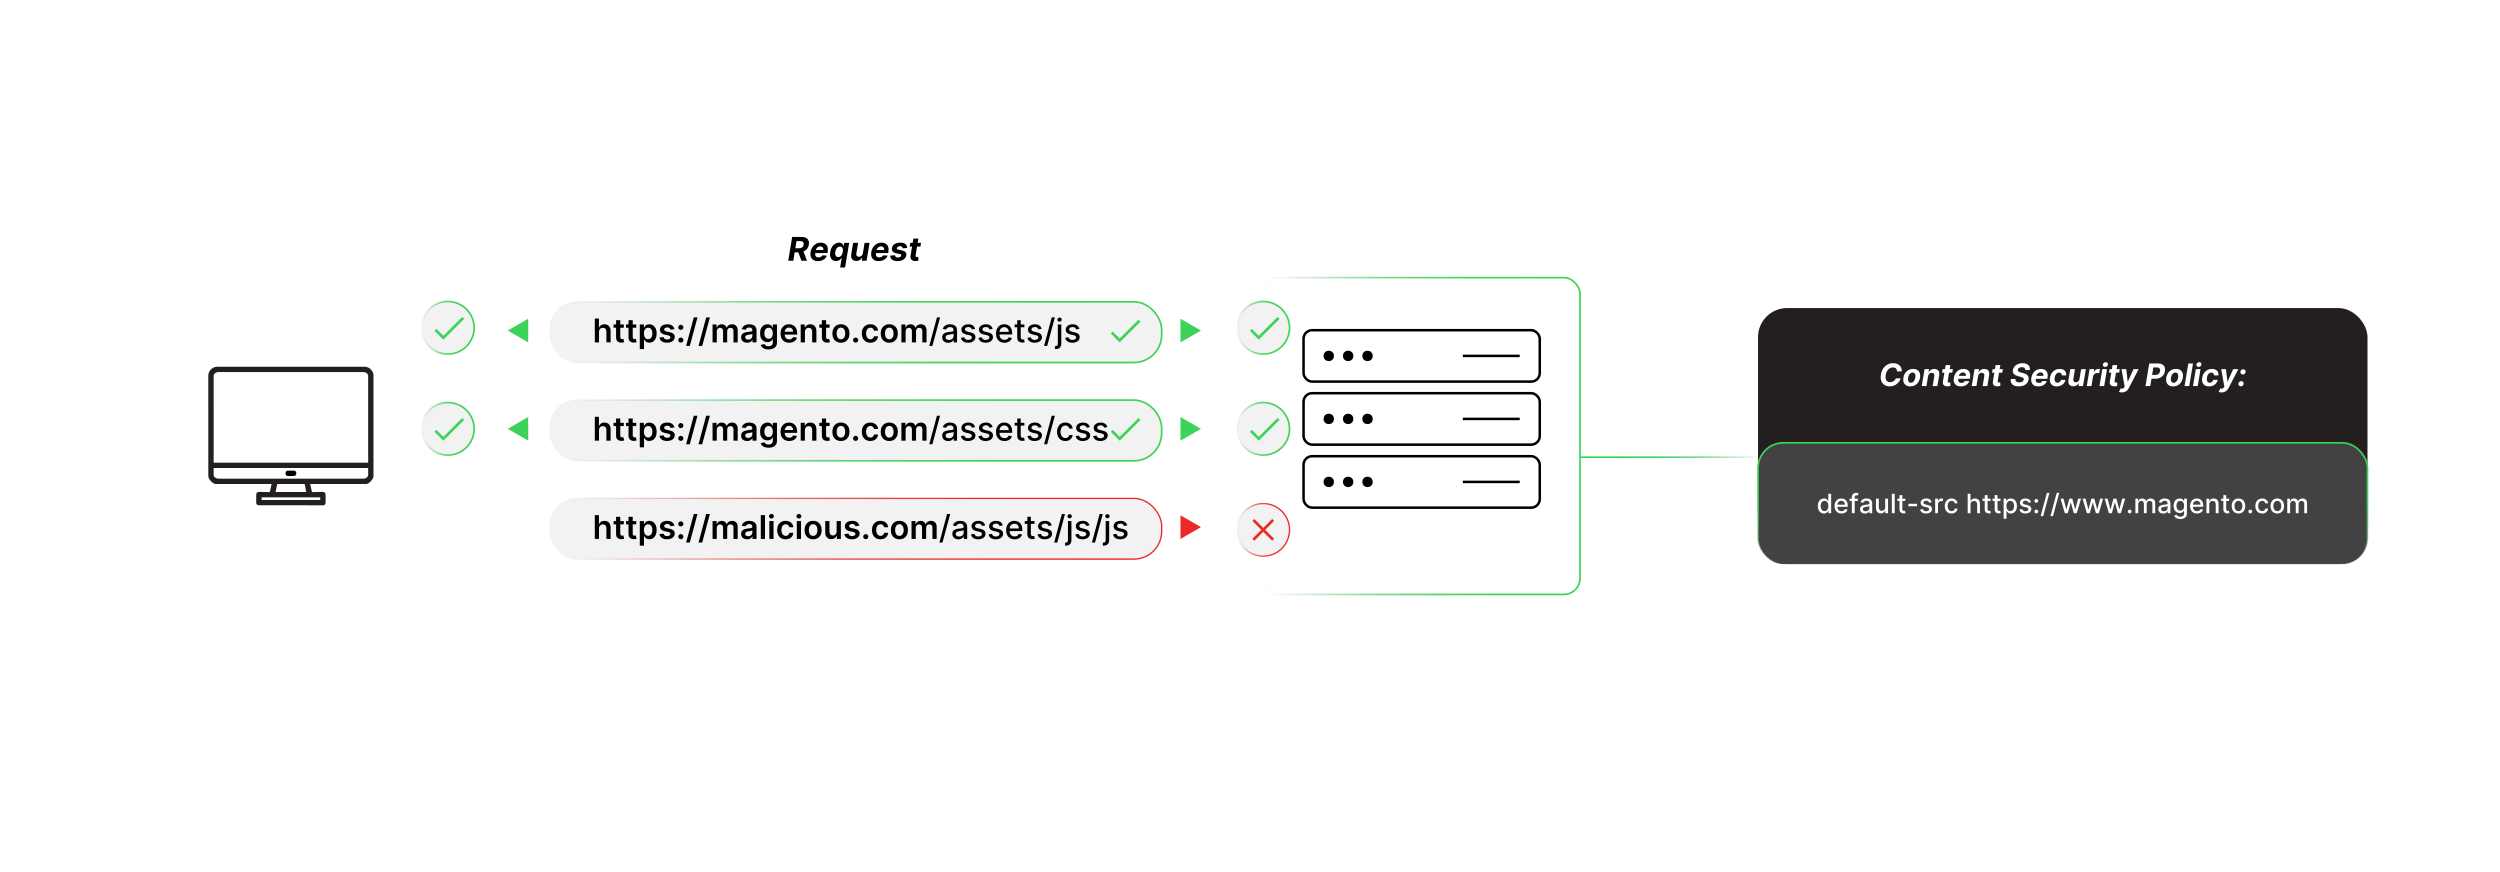 <?xml version="1.0" encoding="UTF-8"?><svg id="a" xmlns="http://www.w3.org/2000/svg" xmlns:xlink="http://www.w3.org/1999/xlink" viewBox="0 0 860 300"><defs><filter id="b" x="55.839" y="43.531" width="476.16" height="213.12" filterUnits="userSpaceOnUse"><feOffset dx="0" dy="0"/><feGaussianBlur result="c" stdDeviation="5.981"/><feFlood flood-color="#919191" flood-opacity=".3"/><feComposite in2="c" operator="in"/><feComposite in="SourceGraphic"/></filter><filter id="d" x="38.452" y="88.303" width="123.36" height="123.36" filterUnits="userSpaceOnUse"><feOffset dx="0" dy="0"/><feGaussianBlur result="e" stdDeviation="2.337"/><feFlood flood-color="#919191" flood-opacity=".3"/><feComposite in2="e" operator="in"/><feComposite in="SourceGraphic"/></filter><filter id="f" x="427.492" y="88.303" width="123.36" height="123.36" filterUnits="userSpaceOnUse"><feOffset dx="0" dy="0"/><feGaussianBlur result="g" stdDeviation="2.337"/><feFlood flood-color="#919191" flood-opacity=".3"/><feComposite in2="g" operator="in"/><feComposite in="SourceGraphic"/></filter><linearGradient id="h" x1="434.263" y1="150" x2="543.832" y2="150" gradientTransform="translate(978.095 300) rotate(-180)" gradientUnits="userSpaceOnUse"><stop offset="0" stop-color="#ccc" stop-opacity="0"/><stop offset=".048" stop-color="#b6cdba" stop-opacity=".15"/><stop offset=".12" stop-color="#99cea3" stop-opacity=".348"/><stop offset=".199" stop-color="#80cf8f" stop-opacity=".524"/><stop offset=".284" stop-color="#6bd07e" stop-opacity=".672"/><stop offset=".375" stop-color="#59d170" stop-opacity=".793"/><stop offset=".476" stop-color="#4cd265" stop-opacity=".885"/><stop offset=".593" stop-color="#43d25d" stop-opacity=".951"/><stop offset=".738" stop-color="#3dd259" stop-opacity=".989"/><stop offset="1" stop-color="#3cd358"/></linearGradient><filter id="i" x="427.252" y="88.064" width="123.84" height="124.08" filterUnits="userSpaceOnUse"><feOffset dx="0" dy="0"/><feGaussianBlur result="j" stdDeviation="2.337"/><feFlood flood-color="#919191" flood-opacity=".3"/><feComposite in2="j" operator="in"/><feComposite in="SourceGraphic"/></filter><linearGradient id="k" x1="188.735" y1="114.268" x2="399.9" y2="114.268" gradientTransform="matrix(1,0,0,1,0,0)" xlink:href="#h"/><linearGradient id="l" x1="188.735" y1="148.078" x2="399.9" y2="148.078" gradientTransform="matrix(1,0,0,1,0,0)" xlink:href="#h"/><linearGradient id="m" x1="188.79" y1="181.888" x2="399.845" y2="181.888" gradientUnits="userSpaceOnUse"><stop offset="0" stop-color="#ccc" stop-opacity="0"/><stop offset=".008" stop-color="#ccc7c7" stop-opacity=".025"/><stop offset=".074" stop-color="#d2a7a6" stop-opacity=".228"/><stop offset=".147" stop-color="#d88987" stop-opacity=".412"/><stop offset=".224" stop-color="#dd6f6d" stop-opacity=".571"/><stop offset=".305" stop-color="#e15957" stop-opacity=".705"/><stop offset=".394" stop-color="#e44845" stop-opacity=".813"/><stop offset=".492" stop-color="#e63a37" stop-opacity=".896"/><stop offset=".605" stop-color="#e8312d" stop-opacity=".955"/><stop offset=".746" stop-color="#e92b27" stop-opacity=".99"/><stop offset="1" stop-color="#ea2a26"/></linearGradient><linearGradient id="n" x1="144.72" y1="112.761" x2="163.394" y2="112.761" gradientTransform="matrix(1,0,0,1,0,0)" xlink:href="#h"/><linearGradient id="o" x1="144.72" y1="147.516" x2="163.394" y2="147.516" gradientTransform="matrix(1,0,0,1,0,0)" xlink:href="#h"/><linearGradient id="p" x1="425.216" y1="112.761" x2="443.89" y2="112.761" gradientTransform="matrix(1,0,0,1,0,0)" xlink:href="#h"/><linearGradient id="q" x1="425.216" y1="147.516" x2="443.89" y2="147.516" gradientTransform="matrix(1,0,0,1,0,0)" xlink:href="#h"/><linearGradient id="r" x1="425.271" y1="182.27" x2="443.835" y2="182.27" xlink:href="#m"/><linearGradient id="s" x1="507.982" y1="157.274" x2="572.441" y2="157.274" gradientTransform="translate(1115.984) rotate(-180) scale(1 -1)" xlink:href="#h"/><linearGradient id="t" x1="709.589" y1="194.321" x2="709.589" y2="152.038" gradientTransform="matrix(1,0,0,1,0,0)" xlink:href="#h"/></defs><rect x="73.877" y="61.595" width="440.03" height="176.81" rx="14.355" ry="14.355" transform="translate(587.784 300) rotate(180)" fill="#fff" filter="url(#b)"/><rect x="45.579" y="95.505" width="108.99" height="108.99" rx="5.609" ry="5.609" transform="translate(200.148 300) rotate(180)" fill="#fff" filter="url(#d)"/><rect x="434.553" y="95.505" width="108.99" height="108.99" rx="5.609" ry="5.609" transform="translate(978.095 300) rotate(180)" fill="#fff" filter="url(#f)"/><rect x="434.553" y="95.505" width="108.99" height="108.99" rx="5.609" ry="5.609" transform="translate(978.095 300) rotate(180)" fill="none" filter="url(#i)" stroke="url(#h)" stroke-miterlimit="10" stroke-width=".58"/><path d="M106.717,166.492l.588,2.735c.257.165,3.378-.111,4.049.018.176.034.512.312.573.458.1.241.123,3.143.057,3.489-.061.323-.507.7-.85.64l-22.437-.031c-.217-.132-.488-.355-.537-.609-.066-.346-.043-3.248.057-3.489.061-.146.396-.425.573-.458.671-.128,3.792.148,4.049-.018l.588-2.735h-19.303c-.889,0-2.49-1.714-2.463-2.692l-.004-34.831c.197-1.541,1.363-2.69,2.921-2.807l51.103 0c1.489.179,2.627,1.311,2.807,2.807v34.721c.096,1.017-1.554,2.802-2.468,2.802h-19.303ZM126.65,159.161v-29.843c0-.802-.905-1.356-1.657-1.321l-49.728-.001c-.786-.065-1.771.47-1.771,1.322v29.843h53.156ZM126.65,160.994h-53.156v2.349c0,.802.905,1.356,1.657,1.321l49.728.001c.786.065,1.771-.47,1.771-1.322v-2.349ZM94.802,169.242h10.54c-.278-.727-.244-1.948-.538-2.61-.05-.113-.039-.168-.202-.147l-9.151.003c-.207.048-.499,2.378-.648,2.754ZM110.153,171.075h-20.163v.916h20.163v-.916Z" fill="#231f20"/><path d="M98.778,161.934c.238-.069,2.35-.069,2.588,0,.658.192.769,1.35.144,1.7-.264.148-2.399.182-2.732.085-.737-.215-.737-1.571,0-1.786Z"/><rect x="448.422" y="113.582" width="81.252" height="17.697" rx="2.949" ry="2.949" fill="none" stroke="#000" stroke-miterlimit="10" stroke-width=".871"/><circle cx="457.096" cy="122.43" r="1.782"/><circle cx="463.763" cy="122.43" r="1.782"/><circle cx="470.431" cy="122.43" r="1.782"/><line x1="503.219" y1="122.43" x2="522.782" y2="122.43" fill="none" stroke="#000" stroke-miterlimit="10" stroke-width=".871"/><rect x="448.422" y="135.256" width="81.252" height="17.697" rx="2.949" ry="2.949" fill="none" stroke="#000" stroke-miterlimit="10" stroke-width=".871"/><circle cx="457.096" cy="144.104" r="1.782"/><circle cx="463.763" cy="144.104" r="1.782"/><circle cx="470.431" cy="144.104" r="1.782"/><line x1="503.219" y1="144.104" x2="522.782" y2="144.104" fill="none" stroke="#000" stroke-miterlimit="10" stroke-width=".871"/><rect x="448.422" y="156.929" width="81.252" height="17.697" rx="2.949" ry="2.949" fill="none" stroke="#000" stroke-miterlimit="10" stroke-width=".871"/><circle cx="457.096" cy="165.778" r="1.782"/><circle cx="463.763" cy="165.778" r="1.782"/><circle cx="470.431" cy="165.778" r="1.782"/><line x1="503.219" y1="165.778" x2="522.782" y2="165.778" fill="none" stroke="#000" stroke-miterlimit="10" stroke-width=".871"/><path d="M271.149,89.7l1.361-8.197h3.234c.619,0,1.129.11,1.531.33.402.22.685.531.849.933.164.401.202.873.114,1.415-.091.544-.286,1.012-.586,1.401-.3.39-.69.69-1.169.899s-1.033.314-1.663.314h-2.165l.236-1.393h1.885c.331,0,.614-.045.849-.136s.42-.227.556-.408c.136-.182.227-.407.273-.677.043-.272.026-.501-.05-.688-.076-.187-.216-.329-.42-.426-.204-.098-.472-.146-.803-.146h-1.169l-1.129,6.78h-1.733ZM276.192,85.969l1.421,3.731h-1.913l-1.377-3.731h1.869Z"/><path d="M281.366,89.82c-.632,0-1.154-.129-1.567-.386-.412-.257-.702-.623-.868-1.097-.167-.474-.196-1.035-.086-1.683.107-.632.322-1.188.646-1.665s.732-.85,1.223-1.117c.491-.267,1.038-.4,1.641-.4.406,0,.773.065,1.103.194s.604.324.823.585.369.585.45.975.079.846-.006,1.369l-.076.468h-5.191l.169-1.057h3.586c.043-.245.027-.463-.046-.652s-.194-.338-.362-.446-.375-.162-.62-.162c-.254,0-.489.061-.707.182-.218.122-.4.282-.548.482s-.244.415-.286.644l-.189,1.052c-.05.32-.039.587.036.801s.206.373.395.48c.188.107.429.16.722.16.19,0,.368-.026.534-.078.167-.052.315-.131.444-.238.129-.107.237-.239.322-.397l1.557.104c-.144.379-.363.71-.656.991-.294.282-.646.5-1.059.656-.412.156-.873.234-1.383.234Z"/><path d="M289.007,92.005l.54-3.29h-.052c-.107.17-.247.339-.418.506-.172.167-.383.305-.632.415s-.54.164-.871.164c-.467,0-.869-.121-1.205-.362-.336-.241-.576-.598-.719-1.068-.143-.471-.158-1.049-.046-1.735.117-.705.328-1.29.632-1.759s.664-.819,1.079-1.053.848-.35,1.299-.35c.344,0,.623.058.835.174.212.116.376.26.49.432.115.172.195.341.24.506h.072l.176-1.033h1.681l-1.401,8.453h-1.701ZM288.339,88.443c.274,0,.52-.075.736-.226.216-.151.398-.362.546-.634.148-.273.252-.591.31-.957.061-.366.064-.683.006-.953-.057-.27-.169-.477-.336-.625-.167-.146-.388-.22-.663-.22-.28,0-.529.076-.747.229-.217.152-.398.363-.542.632s-.246.582-.304.936c-.059.357-.061.673-.006.946.055.274.165.487.331.641.165.153.388.23.668.23Z"/><path d="M296.836,87.082l.588-3.53h1.705l-1.025,6.148h-1.637l.184-1.117h-.064c-.19.36-.466.65-.829.869s-.775.328-1.237.328c-.411,0-.757-.093-1.039-.28-.282-.186-.481-.452-.599-.796-.117-.344-.137-.756-.06-1.237l.657-3.915h1.705l-.601,3.61c-.056.363-.005.65.152.86.157.211.398.316.72.316.206,0,.405-.047.598-.142.194-.095.361-.235.502-.422.142-.186.233-.417.276-.692Z"/><path d="M302.251,89.82c-.632,0-1.154-.129-1.567-.386-.412-.257-.702-.623-.868-1.097-.167-.474-.196-1.035-.086-1.683.107-.632.322-1.188.646-1.665s.732-.85,1.223-1.117c.491-.267,1.038-.4,1.641-.4.406,0,.773.065,1.103.194s.604.324.823.585.369.585.45.975.079.846-.006,1.369l-.076.468h-5.191l.169-1.057h3.586c.043-.245.027-.463-.046-.652s-.194-.338-.362-.446-.375-.162-.62-.162c-.254,0-.489.061-.707.182-.218.122-.4.282-.548.482s-.244.415-.286.644l-.189,1.052c-.05.32-.039.587.036.801s.206.373.395.48c.188.107.429.16.722.16.19,0,.368-.026.534-.078.167-.052.315-.131.444-.238.129-.107.237-.239.322-.397l1.557.104c-.144.379-.363.71-.656.991-.294.282-.646.5-1.059.656-.412.156-.873.234-1.383.234Z"/><path d="M312.049,85.305l-1.553.096c-.005-.136-.041-.258-.106-.366-.065-.108-.16-.194-.284-.258s-.279-.096-.466-.096c-.28,0-.53.064-.749.192-.219.128-.343.292-.372.493-.024.128.01.236.102.324.092.088.274.163.546.224l1.081.224c.576.123.994.327,1.253.612s.349.659.272,1.121c-.067.392-.239.734-.516,1.027-.278.292-.63.519-1.057.68-.427.162-.901.242-1.421.242-.835,0-1.47-.171-1.903-.514-.434-.343-.644-.805-.63-1.387l1.665-.088c.013.251.102.44.264.566s.386.191.668.194c.317.005.587-.06.81-.196.223-.136.349-.304.378-.504.021-.139-.019-.251-.12-.336-.101-.085-.283-.154-.544-.208l-1.025-.212c-.582-.123-.999-.339-1.252-.648-.254-.31-.34-.702-.26-1.177.066-.384.227-.713.48-.987.254-.273.583-.483.987-.63.404-.146.862-.22,1.375-.22.795,0,1.395.164,1.799.492s.597.775.579,1.341Z"/><path d="M316.836,83.552l-.216,1.281h-3.702l.216-1.281h3.703ZM314.215,82.079h1.705l-.953,5.731c-.024.158-.02.28.012.366.032.087.089.147.172.182.083.035.181.052.296.052.078,0,.158-.008.24-.024.083-.016.147-.026.192-.032l.064,1.269c-.096.029-.224.061-.384.096s-.351.056-.572.064c-.416.013-.769-.043-1.057-.168-.289-.126-.495-.32-.621-.585s-.152-.596-.08-.997l.985-5.956Z"/><rect x="189.024" y="103.829" width="210.585" height="20.879" rx="9.515" ry="9.515" fill="#f2f2f2"/><rect x="189.024" y="103.829" width="210.585" height="20.879" rx="9.515" ry="9.515" fill="none" stroke="url(#k)" stroke-miterlimit="10" stroke-width=".58"/><path d="M206.061,114.172v3.602h-1.449v-8.197h1.417v3.094h.072c.144-.347.368-.621.67-.823.303-.201.689-.302,1.159-.302.427,0,.799.089,1.117.268.317.179.564.44.738.784s.262.765.262,1.261v3.915h-1.449v-3.69c0-.414-.106-.735-.318-.966-.212-.231-.509-.346-.891-.346-.256,0-.485.055-.686.166-.202.111-.359.27-.473.478-.113.208-.17.46-.17.756Z"/><path d="M214.591,111.626v1.121h-3.534v-1.121h3.534ZM211.929,110.153h1.449v5.771c0,.195.03.344.09.446.06.102.14.173.238.21.099.038.208.056.328.056.091,0,.174-.007.251-.02.076-.013.134-.025.174-.036l.244,1.133c-.077.027-.188.056-.33.088-.143.032-.317.051-.522.056-.363.011-.69-.044-.981-.166s-.521-.31-.69-.566-.253-.576-.25-.96v-6.012Z"/><path d="M218.873,111.626v1.121h-3.534v-1.121h3.534ZM216.211,110.153h1.449v5.771c0,.195.03.344.09.446.06.102.14.173.238.21.099.038.208.056.328.056.091,0,.174-.007.251-.02.076-.013.134-.025.174-.036l.244,1.133c-.077.027-.188.056-.33.088-.143.032-.317.051-.522.056-.363.011-.69-.044-.981-.166s-.521-.31-.69-.566-.253-.576-.25-.96v-6.012Z"/><path d="M220.086,120.079v-8.453h1.425v1.017h.084c.075-.149.18-.309.316-.478.136-.169.32-.315.553-.436.232-.121.528-.182.888-.182.475,0,.904.121,1.287.362.383.242.687.598.913,1.069.225.471.338,1.048.338,1.731,0,.675-.111,1.249-.332,1.721-.222.472-.523.833-.905,1.081-.381.248-.814.372-1.296.372-.352,0-.644-.059-.877-.176-.232-.118-.418-.26-.558-.426-.14-.167-.249-.325-.326-.475h-.06v3.274h-1.449ZM221.507,114.7c0,.398.057.746.17,1.044s.277.532.492.699c.215.167.476.25.783.25.32,0,.588-.086.804-.258.216-.172.38-.408.49-.709.111-.3.167-.642.167-1.026,0-.382-.055-.721-.165-1.017-.109-.296-.272-.528-.488-.697-.216-.168-.485-.252-.808-.252-.31,0-.573.082-.789.244-.216.163-.38.391-.49.685-.111.293-.166.639-.166,1.037Z"/><path d="M231.985,113.251l-1.321.144c-.038-.134-.102-.259-.194-.377-.092-.117-.215-.212-.37-.284s-.344-.108-.568-.108c-.302,0-.554.065-.758.196-.204.131-.305.3-.302.508-.003.179.064.324.198.436.134.112.358.204.67.276l1.048.224c.582.126,1.015.324,1.299.597.284.272.428.628.43,1.068-.002.387-.115.728-.338,1.023-.223.295-.532.525-.927.69-.395.165-.849.248-1.361.248-.752,0-1.358-.158-1.817-.474-.459-.316-.732-.757-.821-1.323l1.413-.136c.064.277.2.487.408.628.208.141.479.212.812.212.344,0,.621-.071.831-.212.209-.142.314-.316.314-.524,0-.176-.067-.322-.202-.436-.135-.114-.343-.203-.626-.264l-1.048-.22c-.59-.123-1.026-.331-1.309-.623-.283-.292-.423-.663-.42-1.111-.003-.379.101-.708.31-.986s.501-.495.876-.648.808-.23,1.299-.23c.72,0,1.288.153,1.703.46.415.307.672.722.77,1.245Z"/><path d="M234.206,113.475c-.243,0-.451-.086-.625-.258-.173-.172-.259-.38-.256-.623-.002-.24.083-.446.256-.618.173-.172.381-.258.625-.258.234,0,.44.086.614.258.175.172.263.378.266.618-.003.16-.045.307-.126.44-.082.133-.189.24-.32.32-.132.08-.277.12-.434.12ZM234.206,117.862c-.243,0-.451-.085-.625-.256-.173-.171-.259-.379-.256-.625-.002-.24.083-.446.256-.616.173-.171.381-.256.625-.256.234,0,.44.085.614.256.175.17.263.376.266.616-.003.163-.045.311-.126.444-.082.133-.189.239-.32.318-.132.079-.277.118-.434.118Z"/><path d="M239.933,109.193l-2.642,9.814h-1.269l2.642-9.814h1.269Z"/><path d="M244.2,109.193l-2.642,9.814h-1.269l2.642-9.814h1.269Z"/><path d="M245.12,117.774v-6.148h1.385v1.045h.072c.128-.352.34-.628.637-.827.296-.199.649-.298,1.06-.298.416,0,.768.101,1.055.302.287.202.489.476.606.823h.064c.136-.342.366-.614.69-.818s.709-.306,1.155-.306c.565,0,1.027.179,1.385.536.357.357.536.879.536,1.565v4.127h-1.453v-3.902c0-.381-.102-.661-.304-.838-.203-.178-.451-.266-.745-.266-.35,0-.623.108-.818.326-.196.217-.294.499-.294.846v3.834h-1.421v-3.962c0-.317-.095-.571-.286-.76s-.44-.284-.747-.284c-.208,0-.398.053-.568.158-.171.105-.307.254-.409.444-.101.191-.152.413-.152.666v3.738h-1.449Z"/><path d="M257.007,117.898c-.39,0-.74-.07-1.051-.21s-.556-.348-.736-.623-.271-.614-.271-1.017c0-.347.065-.634.192-.86.128-.227.303-.408.524-.544.221-.136.472-.239.75-.31s.567-.122.866-.154c.36-.037.652-.071.876-.102s.388-.079.491-.144c.102-.065.154-.168.154-.306v-.024c0-.302-.089-.535-.268-.701-.179-.165-.436-.248-.772-.248-.355,0-.636.078-.843.232-.206.155-.346.337-.418.548l-1.353-.192c.107-.373.283-.686.528-.939.246-.252.546-.442.901-.568.354-.127.747-.19,1.177-.19.296,0,.591.035.884.104s.561.183.805.342c.243.159.438.374.586.646.148.273.222.612.222,1.021v4.114h-1.393v-.845h-.048c-.088.171-.212.331-.371.478s-.357.267-.596.356c-.239.089-.519.134-.838.134ZM257.383,116.834c.291,0,.543-.058.756-.174.214-.116.378-.27.495-.462.116-.192.174-.401.174-.628v-.724c-.045.037-.122.072-.23.104s-.229.06-.362.084-.266.045-.396.064c-.131.019-.244.035-.34.048-.216.029-.41.077-.581.144-.17.066-.305.159-.404.278-.099.119-.148.272-.148.459,0,.267.098.468.292.605.194.136.443.204.744.204Z"/><path d="M264.387,120.208c-.52,0-.967-.07-1.341-.21-.373-.14-.674-.327-.9-.562-.227-.235-.384-.495-.472-.781l1.305-.316c.059.12.144.239.256.358.112.119.264.218.455.296.19.079.432.118.722.118.411,0,.751-.1,1.021-.298.269-.199.404-.525.404-.979v-1.165h-.072c-.075.149-.184.303-.326.46-.143.158-.331.29-.565.397-.233.106-.526.16-.878.16-.472,0-.9-.111-1.283-.335-.383-.223-.687-.556-.913-1s-.338-1.002-.338-1.671c0-.675.113-1.246.338-1.711.226-.466.53-.819.915-1.061.384-.241.812-.362,1.285-.362.36,0,.657.06.891.182.233.122.419.267.558.436s.244.329.316.478h.08v-1.017h1.429v6.248c0,.525-.126.96-.376,1.305-.251.344-.594.602-1.029.772s-.929.256-1.481.256ZM264.4,116.549c.307,0,.568-.075.784-.224.216-.149.38-.364.493-.644.112-.28.168-.616.168-1.009,0-.387-.056-.726-.166-1.017-.111-.29-.273-.517-.488-.678s-.478-.242-.79-.242c-.323,0-.592.084-.809.252-.216.169-.379.398-.488.69-.109.292-.164.624-.164.995,0,.377.055.705.166.987s.275.5.492.656c.218.156.485.234.803.234Z"/><path d="M271.484,117.894c-.617,0-1.148-.129-1.595-.386s-.79-.623-1.031-1.097c-.24-.474-.36-1.032-.36-1.675,0-.633.121-1.188.362-1.667.242-.478.58-.852,1.015-1.121.435-.268.946-.402,1.533-.402.379,0,.737.06,1.075.182.337.122.636.309.896.562s.465.576.614.967c.149.391.224.856.224,1.395v.444h-5.039v-.977h3.65c-.003-.277-.063-.525-.18-.742-.118-.218-.281-.389-.49-.515-.209-.125-.453-.188-.731-.188-.296,0-.557.071-.781.214-.224.143-.398.33-.522.56-.124.231-.188.484-.19.759v.852c0,.358.065.664.196.919s.314.45.548.584c.235.135.51.202.825.202.21,0,.401-.03.572-.09.17-.06.319-.149.444-.266.125-.118.22-.263.284-.436l1.353.152c-.085.357-.248.669-.486.935s-.543.471-.915.616c-.371.145-.795.218-1.272.218Z"/><path d="M276.891,114.172v3.602h-1.449v-6.148h1.385v1.045h.072c.142-.344.368-.618.679-.821.31-.203.696-.304,1.155-.304.424,0,.794.09,1.11.272.316.182.561.444.736.789s.261.762.258,1.252v3.915h-1.449v-3.69c0-.411-.106-.732-.318-.964-.212-.232-.505-.348-.878-.348-.253,0-.478.055-.674.166-.196.111-.35.27-.46.478-.111.208-.166.46-.166.756Z"/><path d="M285.384,111.626v1.121h-3.534v-1.121h3.534ZM282.722,110.153h1.449v5.771c0,.195.03.344.09.446.06.102.14.173.238.21.099.038.208.056.328.056.091,0,.174-.007.251-.02.076-.013.134-.025.174-.036l.244,1.133c-.077.027-.188.056-.33.088-.143.032-.317.051-.522.056-.363.011-.69-.044-.981-.166s-.521-.31-.69-.566-.253-.576-.25-.96v-6.012Z"/><path d="M289.279,117.894c-.601,0-1.121-.132-1.561-.397-.44-.264-.781-.633-1.023-1.108-.241-.475-.362-1.03-.362-1.665s.121-1.191.362-1.669c.242-.477.583-.849,1.023-1.113.44-.264.96-.396,1.561-.396.6,0,1.121.132,1.56.396.44.264.781.635,1.023,1.113.241.477.362,1.034.362,1.669s-.121,1.19-.362,1.665c-.242.475-.583.844-1.023,1.108-.44.264-.96.397-1.56.397ZM289.286,116.734c.326,0,.598-.09.816-.271.219-.18.382-.422.49-.726.108-.304.162-.643.162-1.017,0-.377-.054-.717-.162-1.023-.108-.305-.272-.549-.49-.731-.219-.181-.491-.272-.816-.272-.334,0-.61.091-.831.272-.22.182-.384.425-.492.731-.108.306-.162.646-.162,1.023,0,.373.054.712.162,1.017s.272.546.492.726c.22.18.497.271.831.271Z"/><path d="M294.341,117.862c-.243,0-.451-.085-.625-.256-.173-.171-.259-.379-.256-.625-.002-.24.083-.446.256-.616.173-.171.381-.256.625-.256.234,0,.44.085.614.256.175.17.263.376.266.616-.003.163-.045.311-.126.444-.082.133-.189.239-.32.318-.132.079-.277.118-.434.118Z"/><path d="M299.404,117.894c-.614,0-1.14-.135-1.579-.404s-.776-.643-1.013-1.119-.354-1.025-.354-1.647c0-.625.12-1.176.36-1.655.24-.478.58-.852,1.019-1.121.439-.268.959-.402,1.559-.402.499,0,.941.091,1.327.274.386.183.693.44.923.772s.36.72.392,1.163h-1.385c-.056-.296-.189-.543-.398-.742s-.489-.298-.838-.298c-.296,0-.556.08-.78.238s-.398.386-.522.682c-.124.296-.186.651-.186,1.065,0,.419.061.778.184,1.079s.295.531.518.692c.223.162.485.242.787.242.213,0,.405-.041.574-.122s.311-.2.426-.354c.115-.154.194-.343.236-.564h1.385c-.035.435-.163.82-.384,1.154-.221.335-.523.597-.904.785-.382.188-.83.282-1.345.282Z"/><path d="M305.912,117.894c-.601,0-1.121-.132-1.561-.397-.44-.264-.781-.633-1.023-1.108-.241-.475-.362-1.03-.362-1.665s.121-1.191.362-1.669c.242-.477.583-.849,1.023-1.113.44-.264.96-.396,1.561-.396.6,0,1.121.132,1.56.396.44.264.781.635,1.023,1.113.241.477.362,1.034.362,1.669s-.121,1.19-.362,1.665c-.242.475-.583.844-1.023,1.108-.44.264-.96.397-1.56.397ZM305.92,116.734c.326,0,.598-.09.816-.271.219-.18.382-.422.49-.726.108-.304.162-.643.162-1.017,0-.377-.054-.717-.162-1.023-.108-.305-.272-.549-.49-.731-.219-.181-.491-.272-.816-.272-.334,0-.61.091-.831.272-.22.182-.384.425-.492.731-.108.306-.162.646-.162,1.023,0,.373.054.712.162,1.017s.272.546.492.726c.22.18.497.271.831.271Z"/><path d="M310.083,117.774v-6.148h1.385v1.045h.072c.128-.352.34-.628.637-.827.296-.199.649-.298,1.06-.298.416,0,.768.101,1.055.302.287.202.489.476.606.823h.064c.136-.342.366-.614.69-.818s.709-.306,1.155-.306c.565,0,1.027.179,1.385.536.357.357.536.879.536,1.565v4.127h-1.453v-3.902c0-.381-.102-.661-.304-.838-.203-.178-.451-.266-.745-.266-.35,0-.623.108-.818.326-.196.217-.294.499-.294.846v3.834h-1.421v-3.962c0-.317-.095-.571-.286-.76s-.44-.284-.747-.284c-.208,0-.398.053-.568.158-.171.105-.307.254-.409.444-.101.191-.152.413-.152.666v3.738h-1.449Z"/><path d="M323.382,109.193l-2.642,9.814h-1.068l2.642-9.814h1.068Z"/><path d="M326.192,117.91c-.39,0-.742-.073-1.057-.218-.315-.145-.564-.357-.747-.634-.183-.278-.274-.618-.274-1.02,0-.347.067-.633.2-.857s.314-.401.54-.532c.227-.131.48-.23.76-.296.28-.067.566-.118.856-.152.369-.043.667-.078.897-.106.229-.028.396-.074.5-.138s.156-.168.156-.312v-.028c0-.349-.098-.62-.294-.812-.196-.192-.487-.288-.875-.288-.403,0-.72.089-.95.266-.231.178-.391.374-.478.59l-1.125-.256c.133-.373.329-.676.586-.907.257-.231.554-.399.89-.504.336-.105.69-.158,1.061-.158.245,0,.506.028.782.086.276.057.535.162.776.314.242.152.44.369.595.65.154.282.232.646.232,1.095v4.082h-1.169v-.84h-.048c-.078.155-.193.307-.348.456s-.353.273-.596.372c-.243.099-.534.148-.873.148ZM326.452,116.949c.331,0,.615-.065.851-.196.236-.131.416-.302.54-.515.124-.212.186-.44.186-.682v-.792c-.043.043-.124.082-.246.118-.122.036-.26.066-.414.092-.155.025-.306.048-.453.068-.146.02-.27.037-.368.05-.232.029-.443.079-.634.148s-.343.169-.457.298c-.113.129-.17.301-.17.514,0,.296.109.52.328.67.219.151.498.226.836.226Z"/><path d="M335.425,113.127l-1.085.192c-.045-.139-.117-.271-.214-.397-.097-.126-.229-.228-.394-.308s-.372-.12-.621-.12c-.339,0-.622.076-.848.226-.227.151-.34.345-.34.583,0,.206.076.371.228.496.152.126.398.229.736.309l.977.224c.566.13.987.332,1.265.604.277.273.416.626.416,1.061,0,.368-.106.696-.318.982-.212.287-.507.512-.885.674s-.815.244-1.31.244c-.689,0-1.25-.147-1.685-.442-.435-.294-.702-.714-.801-1.259l1.157-.176c.072.301.22.529.444.682.224.154.516.231.876.231.392,0,.706-.082.94-.246.235-.165.352-.365.352-.603,0-.192-.072-.353-.214-.484s-.361-.23-.654-.296l-1.04-.228c-.574-.13-.998-.339-1.271-.624-.273-.286-.41-.647-.41-1.085,0-.363.102-.68.304-.953.203-.272.483-.485.84-.638.358-.153.767-.23,1.229-.23.665,0,1.188.143,1.569.43.381.287.634.67.756,1.15Z"/><path d="M341.465,113.127l-1.085.192c-.045-.139-.117-.271-.214-.397-.097-.126-.229-.228-.394-.308s-.372-.12-.621-.12c-.339,0-.622.076-.848.226-.227.151-.34.345-.34.583,0,.206.076.371.228.496.152.126.398.229.736.309l.977.224c.566.13.987.332,1.265.604.277.273.416.626.416,1.061,0,.368-.106.696-.318.982-.212.287-.507.512-.885.674s-.815.244-1.31.244c-.689,0-1.25-.147-1.685-.442-.435-.294-.702-.714-.801-1.259l1.157-.176c.072.301.22.529.444.682.224.154.516.231.876.231.392,0,.706-.082.94-.246.235-.165.352-.365.352-.603,0-.192-.072-.353-.214-.484s-.361-.23-.654-.296l-1.04-.228c-.574-.13-.998-.339-1.271-.624-.273-.286-.41-.647-.41-1.085,0-.363.102-.68.304-.953.203-.272.483-.485.84-.638.358-.153.767-.23,1.229-.23.665,0,1.188.143,1.569.43.381.287.634.67.756,1.15Z"/><path d="M345.548,117.898c-.606,0-1.127-.13-1.563-.39-.436-.26-.772-.627-1.009-1.101-.236-.474-.354-1.029-.354-1.667,0-.63.118-1.185.354-1.665.236-.48.567-.856.993-1.125.426-.269.924-.404,1.495-.404.347,0,.683.057,1.008.172.326.115.618.295.877.54.259.245.463.564.612.955.149.391.224.865.224,1.423v.424h-4.887v-.896h3.714c0-.315-.064-.594-.192-.838-.128-.244-.308-.437-.539-.578-.231-.142-.501-.212-.81-.212-.336,0-.629.082-.878.246s-.441.378-.576.641-.202.548-.202.855v.7c0,.411.073.761.218,1.049.145.288.349.508.61.658.262.151.567.226.917.226.227,0,.434-.032.62-.098.187-.065.348-.164.484-.294s.24-.292.312-.484l1.133.204c-.091.334-.253.625-.486.875-.233.249-.526.443-.876.581-.351.137-.75.206-1.199.206Z"/><path d="M352.388,111.626v.961h-3.358v-.961h3.358ZM349.93,110.153h1.197v5.815c0,.232.035.406.104.522s.159.195.27.236c.111.042.231.062.362.062.096,0,.18-.007.252-.02.072-.014.128-.024.169-.032l.216.989c-.069.026-.168.054-.296.082-.128.028-.288.043-.48.046-.315.005-.608-.051-.88-.168-.273-.118-.492-.299-.661-.544-.168-.246-.252-.554-.252-.925v-6.064Z"/><path d="M358.315,113.127l-1.085.192c-.045-.139-.117-.271-.214-.397-.097-.126-.229-.228-.394-.308s-.372-.12-.621-.12c-.339,0-.622.076-.848.226-.227.151-.34.345-.34.583,0,.206.076.371.228.496.152.126.398.229.736.309l.977.224c.566.13.987.332,1.265.604.277.273.416.626.416,1.061,0,.368-.106.696-.318.982-.212.287-.507.512-.885.674s-.815.244-1.31.244c-.689,0-1.25-.147-1.685-.442-.435-.294-.702-.714-.801-1.259l1.157-.176c.072.301.22.529.444.682.224.154.516.231.876.231.392,0,.706-.082.94-.246.235-.165.352-.365.352-.603,0-.192-.072-.353-.214-.484s-.361-.23-.654-.296l-1.04-.228c-.574-.13-.998-.339-1.271-.624-.273-.286-.41-.647-.41-1.085,0-.363.102-.68.304-.953.203-.272.483-.485.84-.638.358-.153.767-.23,1.229-.23.665,0,1.188.143,1.569.43.381.287.634.67.756,1.15Z"/><path d="M362.87,109.193l-2.642,9.814h-1.068l2.642-9.814h1.068Z"/><path d="M363.89,111.626h1.196v6.548c0,.411-.074.758-.222,1.04-.148.283-.367.498-.657.644-.29.146-.646.22-1.07.22h-.122c-.039,0-.08-.001-.122-.004v-1.028h.192c.283,0,.488-.076.614-.226.127-.151.19-.369.19-.655v-6.54ZM364.483,110.678c-.208,0-.386-.07-.535-.21-.148-.14-.222-.307-.222-.502,0-.198.074-.366.222-.506.148-.14.326-.21.535-.21.208,0,.386.07.534.21s.222.309.222.506c0,.195-.074.362-.222.502-.148.14-.326.21-.534.21Z"/><path d="M371.303,113.127l-1.085.192c-.045-.139-.117-.271-.214-.397-.097-.126-.229-.228-.394-.308s-.372-.12-.621-.12c-.339,0-.622.076-.848.226-.227.151-.34.345-.34.583,0,.206.076.371.228.496.152.126.398.229.736.309l.977.224c.566.13.987.332,1.265.604.277.273.416.626.416,1.061,0,.368-.106.696-.318.982-.212.287-.507.512-.885.674s-.815.244-1.31.244c-.689,0-1.25-.147-1.685-.442-.435-.294-.702-.714-.801-1.259l1.157-.176c.072.301.22.529.444.682.224.154.516.231.876.231.392,0,.706-.082.94-.246.235-.165.352-.365.352-.603,0-.192-.072-.353-.214-.484s-.361-.23-.654-.296l-1.04-.228c-.574-.13-.998-.339-1.271-.624-.273-.286-.41-.647-.41-1.085,0-.363.102-.68.304-.953.203-.272.483-.485.84-.638.358-.153.767-.23,1.229-.23.665,0,1.188.143,1.569.43.381.287.634.67.756,1.15Z"/><polygon points="413.129 113.706 406.081 109.636 406.081 117.775 413.129 113.706" fill="#3cd358"/><polygon points="174.655 113.706 181.703 117.775 181.703 109.636 174.655 113.706" fill="#3cd358"/><polyline points="382.444 114.397 385.164 117.117 391.988 110.294" fill="none" stroke="#3cd358" stroke-miterlimit="10" stroke-width=".939"/><rect x="189.024" y="137.639" width="210.585" height="20.879" rx="9.515" ry="9.515" fill="#f2f2f2"/><rect x="189.024" y="137.639" width="210.585" height="20.879" rx="9.515" ry="9.515" fill="none" stroke="url(#l)" stroke-miterlimit="10" stroke-width=".58"/><path d="M206.061,147.982v3.602h-1.449v-8.197h1.417v3.094h.072c.144-.347.368-.621.67-.823.303-.201.689-.302,1.159-.302.427,0,.799.089,1.117.268.317.179.564.44.738.784s.262.765.262,1.261v3.915h-1.449v-3.69c0-.414-.106-.735-.318-.966-.212-.231-.509-.346-.891-.346-.256,0-.485.055-.686.166-.202.111-.359.27-.473.478-.113.208-.17.46-.17.756Z"/><path d="M214.591,145.437v1.121h-3.534v-1.121h3.534ZM211.929,143.964h1.449v5.771c0,.195.03.344.09.446.06.102.14.173.238.21.099.038.208.056.328.056.091,0,.174-.007.251-.02.076-.013.134-.025.174-.036l.244,1.133c-.077.027-.188.056-.33.088-.143.032-.317.051-.522.056-.363.011-.69-.044-.981-.166s-.521-.31-.69-.566-.253-.576-.25-.96v-6.012Z"/><path d="M218.873,145.437v1.121h-3.534v-1.121h3.534ZM216.211,143.964h1.449v5.771c0,.195.03.344.09.446.06.102.14.173.238.21.099.038.208.056.328.056.091,0,.174-.007.251-.02.076-.013.134-.025.174-.036l.244,1.133c-.077.027-.188.056-.33.088-.143.032-.317.051-.522.056-.363.011-.69-.044-.981-.166s-.521-.31-.69-.566-.253-.576-.25-.96v-6.012Z"/><path d="M220.086,153.89v-8.453h1.425v1.017h.084c.075-.149.18-.309.316-.478.136-.169.32-.315.553-.436.232-.121.528-.182.888-.182.475,0,.904.121,1.287.362.383.242.687.598.913,1.069.225.471.338,1.048.338,1.731,0,.675-.111,1.249-.332,1.721-.222.472-.523.833-.905,1.081-.381.248-.814.372-1.296.372-.352,0-.644-.059-.877-.176-.232-.118-.418-.26-.558-.426-.14-.167-.249-.325-.326-.475h-.06v3.274h-1.449ZM221.507,148.511c0,.398.057.746.17,1.044s.277.532.492.699c.215.167.476.25.783.25.32,0,.588-.086.804-.258.216-.172.38-.408.49-.709.111-.3.167-.642.167-1.026,0-.382-.055-.721-.165-1.017-.109-.296-.272-.528-.488-.697-.216-.168-.485-.252-.808-.252-.31,0-.573.082-.789.244-.216.163-.38.391-.49.685-.111.293-.166.639-.166,1.037Z"/><path d="M231.985,147.062l-1.321.144c-.038-.134-.102-.259-.194-.377-.092-.117-.215-.212-.37-.284s-.344-.108-.568-.108c-.302,0-.554.065-.758.196-.204.131-.305.3-.302.508-.003.179.064.324.198.436.134.112.358.204.67.276l1.048.224c.582.126,1.015.324,1.299.597.284.272.428.628.43,1.068-.002.387-.115.728-.338,1.023-.223.295-.532.525-.927.69-.395.165-.849.248-1.361.248-.752,0-1.358-.158-1.817-.474-.459-.316-.732-.757-.821-1.323l1.413-.136c.064.277.2.487.408.628.208.141.479.212.812.212.344,0,.621-.071.831-.212.209-.142.314-.316.314-.524,0-.176-.067-.322-.202-.436-.135-.114-.343-.203-.626-.264l-1.048-.22c-.59-.123-1.026-.331-1.309-.623-.283-.292-.423-.663-.42-1.111-.003-.379.101-.708.31-.986s.501-.495.876-.648.808-.23,1.299-.23c.72,0,1.288.153,1.703.46.415.307.672.722.77,1.245Z"/><path d="M234.206,147.286c-.243,0-.451-.086-.625-.258-.173-.172-.259-.38-.256-.623-.002-.24.083-.446.256-.618.173-.172.381-.258.625-.258.234,0,.44.086.614.258.175.172.263.378.266.618-.003.16-.045.307-.126.44-.082.133-.189.24-.32.32-.132.08-.277.12-.434.12ZM234.206,151.672c-.243,0-.451-.085-.625-.256-.173-.171-.259-.379-.256-.625-.002-.24.083-.446.256-.616.173-.171.381-.256.625-.256.234,0,.44.085.614.256.175.17.263.376.266.616-.003.163-.045.311-.126.444-.082.133-.189.239-.32.318-.132.079-.277.118-.434.118Z"/><path d="M239.933,143.004l-2.642,9.814h-1.269l2.642-9.814h1.269Z"/><path d="M244.2,143.004l-2.642,9.814h-1.269l2.642-9.814h1.269Z"/><path d="M245.12,151.585v-6.148h1.385v1.045h.072c.128-.352.34-.628.637-.827.296-.199.649-.298,1.06-.298.416,0,.768.101,1.055.302.287.202.489.476.606.823h.064c.136-.342.366-.614.69-.818s.709-.306,1.155-.306c.565,0,1.027.179,1.385.536.357.357.536.879.536,1.565v4.127h-1.453v-3.902c0-.381-.102-.661-.304-.838-.203-.178-.451-.266-.745-.266-.35,0-.623.108-.818.326-.196.217-.294.499-.294.846v3.834h-1.421v-3.962c0-.317-.095-.571-.286-.76s-.44-.284-.747-.284c-.208,0-.398.053-.568.158-.171.105-.307.254-.409.444-.101.191-.152.413-.152.666v3.738h-1.449Z"/><path d="M257.007,151.709c-.39,0-.74-.07-1.051-.21s-.556-.348-.736-.623-.271-.614-.271-1.017c0-.347.065-.634.192-.86.128-.227.303-.408.524-.544.221-.136.472-.239.75-.31s.567-.122.866-.154c.36-.037.652-.071.876-.102s.388-.079.491-.144c.102-.065.154-.168.154-.306v-.024c0-.302-.089-.535-.268-.701-.179-.165-.436-.248-.772-.248-.355,0-.636.078-.843.232-.206.155-.346.337-.418.548l-1.353-.192c.107-.373.283-.686.528-.939.246-.252.546-.442.901-.568.354-.127.747-.19,1.177-.19.296,0,.591.035.884.104s.561.183.805.342c.243.159.438.374.586.646.148.273.222.612.222,1.021v4.114h-1.393v-.845h-.048c-.088.171-.212.331-.371.478s-.357.267-.596.356c-.239.089-.519.134-.838.134ZM257.383,150.644c.291,0,.543-.058.756-.174.214-.116.378-.27.495-.462.116-.192.174-.401.174-.628v-.724c-.045.037-.122.072-.23.104s-.229.06-.362.084-.266.045-.396.064c-.131.019-.244.035-.34.048-.216.029-.41.077-.581.144-.17.066-.305.159-.404.278-.099.119-.148.272-.148.459,0,.267.098.468.292.605.194.136.443.204.744.204Z"/><path d="M264.387,154.018c-.52,0-.967-.07-1.341-.21-.373-.14-.674-.327-.9-.562-.227-.235-.384-.495-.472-.781l1.305-.316c.059.12.144.239.256.358.112.119.264.218.455.296.19.079.432.118.722.118.411,0,.751-.1,1.021-.298.269-.199.404-.525.404-.979v-1.165h-.072c-.075.149-.184.303-.326.46-.143.158-.331.29-.565.397-.233.106-.526.16-.878.16-.472,0-.9-.111-1.283-.335-.383-.223-.687-.556-.913-1s-.338-1.002-.338-1.671c0-.675.113-1.246.338-1.711.226-.466.53-.819.915-1.061.384-.241.812-.362,1.285-.362.36,0,.657.06.891.182.233.122.419.267.558.436s.244.329.316.478h.08v-1.017h1.429v6.248c0,.525-.126.96-.376,1.305-.251.344-.594.602-1.029.772s-.929.256-1.481.256ZM264.4,150.36c.307,0,.568-.075.784-.224.216-.149.38-.364.493-.644.112-.28.168-.616.168-1.009,0-.387-.056-.726-.166-1.017-.111-.29-.273-.517-.488-.678s-.478-.242-.79-.242c-.323,0-.592.084-.809.252-.216.169-.379.398-.488.69-.109.292-.164.624-.164.995,0,.377.055.705.166.987s.275.5.492.656c.218.156.485.234.803.234Z"/><path d="M271.484,151.705c-.617,0-1.148-.129-1.595-.386s-.79-.623-1.031-1.097c-.24-.474-.36-1.032-.36-1.675,0-.633.121-1.188.362-1.667.242-.478.58-.852,1.015-1.121.435-.268.946-.402,1.533-.402.379,0,.737.06,1.075.182.337.122.636.309.896.562s.465.576.614.967c.149.391.224.856.224,1.395v.444h-5.039v-.977h3.65c-.003-.277-.063-.525-.18-.742-.118-.218-.281-.389-.49-.515-.209-.125-.453-.188-.731-.188-.296,0-.557.071-.781.214-.224.143-.398.33-.522.56-.124.231-.188.484-.19.759v.852c0,.358.065.664.196.919s.314.45.548.584c.235.135.51.202.825.202.21,0,.401-.03.572-.09.17-.06.319-.149.444-.266.125-.118.22-.263.284-.436l1.353.152c-.085.357-.248.669-.486.935s-.543.471-.915.616c-.371.145-.795.218-1.272.218Z"/><path d="M276.891,147.982v3.602h-1.449v-6.148h1.385v1.045h.072c.142-.344.368-.618.679-.821.31-.203.696-.304,1.155-.304.424,0,.794.09,1.11.272.316.182.561.444.736.789s.261.762.258,1.252v3.915h-1.449v-3.69c0-.411-.106-.732-.318-.964-.212-.232-.505-.348-.878-.348-.253,0-.478.055-.674.166-.196.111-.35.27-.46.478-.111.208-.166.46-.166.756Z"/><path d="M285.384,145.437v1.121h-3.534v-1.121h3.534ZM282.722,143.964h1.449v5.771c0,.195.03.344.09.446.06.102.14.173.238.21.099.038.208.056.328.056.091,0,.174-.007.251-.02.076-.013.134-.025.174-.036l.244,1.133c-.077.027-.188.056-.33.088-.143.032-.317.051-.522.056-.363.011-.69-.044-.981-.166s-.521-.31-.69-.566-.253-.576-.25-.96v-6.012Z"/><path d="M289.279,151.705c-.601,0-1.121-.132-1.561-.397-.44-.264-.781-.633-1.023-1.108-.241-.475-.362-1.03-.362-1.665s.121-1.191.362-1.669c.242-.477.583-.849,1.023-1.113.44-.264.96-.396,1.561-.396.6,0,1.121.132,1.56.396.44.264.781.635,1.023,1.113.241.477.362,1.034.362,1.669s-.121,1.19-.362,1.665c-.242.475-.583.844-1.023,1.108-.44.264-.96.397-1.56.397ZM289.286,150.544c.326,0,.598-.09.816-.271.219-.18.382-.422.49-.726.108-.304.162-.643.162-1.017,0-.377-.054-.717-.162-1.023-.108-.305-.272-.549-.49-.731-.219-.181-.491-.272-.816-.272-.334,0-.61.091-.831.272-.22.182-.384.425-.492.731-.108.306-.162.646-.162,1.023,0,.373.054.712.162,1.017s.272.546.492.726c.22.18.497.271.831.271Z"/><path d="M294.341,151.672c-.243,0-.451-.085-.625-.256-.173-.171-.259-.379-.256-.625-.002-.24.083-.446.256-.616.173-.171.381-.256.625-.256.234,0,.44.085.614.256.175.17.263.376.266.616-.003.163-.045.311-.126.444-.082.133-.189.239-.32.318-.132.079-.277.118-.434.118Z"/><path d="M299.404,151.705c-.614,0-1.14-.135-1.579-.404s-.776-.643-1.013-1.119-.354-1.025-.354-1.647c0-.625.12-1.176.36-1.655.24-.478.58-.852,1.019-1.121.439-.268.959-.402,1.559-.402.499,0,.941.091,1.327.274.386.183.693.44.923.772s.36.72.392,1.163h-1.385c-.056-.296-.189-.543-.398-.742s-.489-.298-.838-.298c-.296,0-.556.08-.78.238s-.398.386-.522.682c-.124.296-.186.651-.186,1.065,0,.419.061.778.184,1.079s.295.531.518.692c.223.162.485.242.787.242.213,0,.405-.041.574-.122s.311-.2.426-.354c.115-.154.194-.343.236-.564h1.385c-.035.435-.163.82-.384,1.154-.221.335-.523.597-.904.785-.382.188-.83.282-1.345.282Z"/><path d="M305.912,151.705c-.601,0-1.121-.132-1.561-.397-.44-.264-.781-.633-1.023-1.108-.241-.475-.362-1.03-.362-1.665s.121-1.191.362-1.669c.242-.477.583-.849,1.023-1.113.44-.264.96-.396,1.561-.396.6,0,1.121.132,1.56.396.44.264.781.635,1.023,1.113.241.477.362,1.034.362,1.669s-.121,1.19-.362,1.665c-.242.475-.583.844-1.023,1.108-.44.264-.96.397-1.56.397ZM305.92,150.544c.326,0,.598-.09.816-.271.219-.18.382-.422.49-.726.108-.304.162-.643.162-1.017,0-.377-.054-.717-.162-1.023-.108-.305-.272-.549-.49-.731-.219-.181-.491-.272-.816-.272-.334,0-.61.091-.831.272-.22.182-.384.425-.492.731-.108.306-.162.646-.162,1.023,0,.373.054.712.162,1.017s.272.546.492.726c.22.18.497.271.831.271Z"/><path d="M310.083,151.585v-6.148h1.385v1.045h.072c.128-.352.34-.628.637-.827.296-.199.649-.298,1.06-.298.416,0,.768.101,1.055.302.287.202.489.476.606.823h.064c.136-.342.366-.614.69-.818s.709-.306,1.155-.306c.565,0,1.027.179,1.385.536.357.357.536.879.536,1.565v4.127h-1.453v-3.902c0-.381-.102-.661-.304-.838-.203-.178-.451-.266-.745-.266-.35,0-.623.108-.818.326-.196.217-.294.499-.294.846v3.834h-1.421v-3.962c0-.317-.095-.571-.286-.76s-.44-.284-.747-.284c-.208,0-.398.053-.568.158-.171.105-.307.254-.409.444-.101.191-.152.413-.152.666v3.738h-1.449Z"/><path d="M323.382,143.004l-2.642,9.814h-1.068l2.642-9.814h1.068Z"/><path d="M326.192,151.721c-.39,0-.742-.073-1.057-.218-.315-.145-.564-.357-.747-.634-.183-.278-.274-.618-.274-1.02,0-.347.067-.633.2-.857s.314-.401.54-.532c.227-.131.48-.23.76-.296.28-.067.566-.118.856-.152.369-.043.667-.078.897-.106.229-.028.396-.074.5-.138s.156-.168.156-.312v-.028c0-.349-.098-.62-.294-.812-.196-.192-.487-.288-.875-.288-.403,0-.72.089-.95.266-.231.178-.391.374-.478.59l-1.125-.256c.133-.373.329-.676.586-.907.257-.231.554-.399.89-.504.336-.105.69-.158,1.061-.158.245,0,.506.028.782.086.276.057.535.162.776.314.242.152.44.369.595.65.154.282.232.646.232,1.095v4.082h-1.169v-.84h-.048c-.078.155-.193.307-.348.456s-.353.273-.596.372c-.243.099-.534.148-.873.148ZM326.452,150.76c.331,0,.615-.065.851-.196.236-.131.416-.302.54-.515.124-.212.186-.44.186-.682v-.792c-.043.043-.124.082-.246.118-.122.036-.26.066-.414.092-.155.025-.306.048-.453.068-.146.02-.27.037-.368.05-.232.029-.443.079-.634.148s-.343.169-.457.298c-.113.129-.17.301-.17.514,0,.296.109.52.328.67.219.151.498.226.836.226Z"/><path d="M335.425,146.938l-1.085.192c-.045-.139-.117-.271-.214-.397-.097-.126-.229-.228-.394-.308s-.372-.12-.621-.12c-.339,0-.622.076-.848.226-.227.151-.34.345-.34.583,0,.206.076.371.228.496.152.126.398.229.736.309l.977.224c.566.13.987.332,1.265.604.277.273.416.626.416,1.061,0,.368-.106.696-.318.982-.212.287-.507.512-.885.674s-.815.244-1.31.244c-.689,0-1.25-.147-1.685-.442-.435-.294-.702-.714-.801-1.259l1.157-.176c.072.301.22.529.444.682.224.154.516.231.876.231.392,0,.706-.082.94-.246.235-.165.352-.365.352-.603,0-.192-.072-.353-.214-.484s-.361-.23-.654-.296l-1.04-.228c-.574-.13-.998-.339-1.271-.624-.273-.286-.41-.647-.41-1.085,0-.363.102-.68.304-.953.203-.272.483-.485.84-.638.358-.153.767-.23,1.229-.23.665,0,1.188.143,1.569.43.381.287.634.67.756,1.15Z"/><path d="M341.465,146.938l-1.085.192c-.045-.139-.117-.271-.214-.397-.097-.126-.229-.228-.394-.308s-.372-.12-.621-.12c-.339,0-.622.076-.848.226-.227.151-.34.345-.34.583,0,.206.076.371.228.496.152.126.398.229.736.309l.977.224c.566.13.987.332,1.265.604.277.273.416.626.416,1.061,0,.368-.106.696-.318.982-.212.287-.507.512-.885.674s-.815.244-1.31.244c-.689,0-1.25-.147-1.685-.442-.435-.294-.702-.714-.801-1.259l1.157-.176c.072.301.22.529.444.682.224.154.516.231.876.231.392,0,.706-.082.94-.246.235-.165.352-.365.352-.603,0-.192-.072-.353-.214-.484s-.361-.23-.654-.296l-1.04-.228c-.574-.13-.998-.339-1.271-.624-.273-.286-.41-.647-.41-1.085,0-.363.102-.68.304-.953.203-.272.483-.485.84-.638.358-.153.767-.23,1.229-.23.665,0,1.188.143,1.569.43.381.287.634.67.756,1.15Z"/><path d="M345.548,151.709c-.606,0-1.127-.13-1.563-.39-.436-.26-.772-.627-1.009-1.101-.236-.474-.354-1.029-.354-1.667,0-.63.118-1.185.354-1.665.236-.48.567-.856.993-1.125.426-.269.924-.404,1.495-.404.347,0,.683.057,1.008.172.326.115.618.295.877.54.259.245.463.564.612.955.149.391.224.865.224,1.423v.424h-4.887v-.896h3.714c0-.315-.064-.594-.192-.838-.128-.244-.308-.437-.539-.578-.231-.142-.501-.212-.81-.212-.336,0-.629.082-.878.246s-.441.378-.576.641-.202.548-.202.855v.7c0,.411.073.761.218,1.049.145.288.349.508.61.658.262.151.567.226.917.226.227,0,.434-.032.62-.098.187-.065.348-.164.484-.294s.24-.292.312-.484l1.133.204c-.091.334-.253.625-.486.875-.233.249-.526.443-.876.581-.351.137-.75.206-1.199.206Z"/><path d="M352.388,145.437v.961h-3.358v-.961h3.358ZM349.93,143.964h1.197v5.815c0,.232.035.406.104.522s.159.195.27.236c.111.042.231.062.362.062.096,0,.18-.007.252-.02.072-.014.128-.024.169-.032l.216.989c-.069.026-.168.054-.296.082-.128.028-.288.043-.48.046-.315.005-.608-.051-.88-.168-.273-.118-.492-.299-.661-.544-.168-.246-.252-.554-.252-.925v-6.064Z"/><path d="M358.315,146.938l-1.085.192c-.045-.139-.117-.271-.214-.397-.097-.126-.229-.228-.394-.308s-.372-.12-.621-.12c-.339,0-.622.076-.848.226-.227.151-.34.345-.34.583,0,.206.076.371.228.496.152.126.398.229.736.309l.977.224c.566.13.987.332,1.265.604.277.273.416.626.416,1.061,0,.368-.106.696-.318.982-.212.287-.507.512-.885.674s-.815.244-1.31.244c-.689,0-1.25-.147-1.685-.442-.435-.294-.702-.714-.801-1.259l1.157-.176c.072.301.22.529.444.682.224.154.516.231.876.231.392,0,.706-.082.94-.246.235-.165.352-.365.352-.603,0-.192-.072-.353-.214-.484s-.361-.23-.654-.296l-1.04-.228c-.574-.13-.998-.339-1.271-.624-.273-.286-.41-.647-.41-1.085,0-.363.102-.68.304-.953.203-.272.483-.485.84-.638.358-.153.767-.23,1.229-.23.665,0,1.188.143,1.569.43.381.287.634.67.756,1.15Z"/><path d="M362.87,143.004l-2.642,9.814h-1.068l2.642-9.814h1.068Z"/><path d="M366.48,151.709c-.595,0-1.106-.135-1.535-.406-.428-.271-.757-.645-.986-1.123s-.344-1.025-.344-1.641c0-.625.117-1.176.352-1.655s.566-.854.993-1.123c.427-.269.93-.404,1.509-.404.467,0,.883.086,1.249.258.365.172.661.413.887.723.225.31.359.671.402,1.085h-1.165c-.064-.288-.21-.536-.439-.744-.228-.208-.533-.312-.915-.312-.334,0-.625.087-.875.262s-.443.423-.582.745c-.139.321-.208.701-.208,1.139,0,.448.068.835.205,1.161.136.326.329.578.578.756s.543.268.882.268c.227,0,.433-.042.619-.126s.341-.205.468-.362c.127-.157.215-.347.266-.568h1.165c-.043.398-.172.752-.388,1.065-.216.312-.505.558-.866.736-.362.179-.785.268-1.271.268Z"/><path d="M374.897,146.938l-1.085.192c-.045-.139-.117-.271-.214-.397-.097-.126-.229-.228-.394-.308s-.372-.12-.621-.12c-.339,0-.622.076-.848.226-.227.151-.34.345-.34.583,0,.206.076.371.228.496.152.126.398.229.736.309l.977.224c.566.13.987.332,1.265.604.277.273.416.626.416,1.061,0,.368-.106.696-.318.982-.212.287-.507.512-.885.674s-.815.244-1.31.244c-.689,0-1.25-.147-1.685-.442-.435-.294-.702-.714-.801-1.259l1.157-.176c.072.301.22.529.444.682.224.154.516.231.876.231.392,0,.706-.082.94-.246.235-.165.352-.365.352-.603,0-.192-.072-.353-.214-.484s-.361-.23-.654-.296l-1.04-.228c-.574-.13-.998-.339-1.271-.624-.273-.286-.41-.647-.41-1.085,0-.363.102-.68.304-.953.203-.272.483-.485.84-.638.358-.153.767-.23,1.229-.23.665,0,1.188.143,1.569.43.381.287.634.67.756,1.15Z"/><path d="M380.936,146.938l-1.085.192c-.045-.139-.117-.271-.214-.397-.097-.126-.229-.228-.394-.308s-.372-.12-.621-.12c-.339,0-.622.076-.848.226-.227.151-.34.345-.34.583,0,.206.076.371.228.496.152.126.398.229.736.309l.977.224c.566.13.987.332,1.265.604.277.273.416.626.416,1.061,0,.368-.106.696-.318.982-.212.287-.507.512-.885.674s-.815.244-1.31.244c-.689,0-1.25-.147-1.685-.442-.435-.294-.702-.714-.801-1.259l1.157-.176c.072.301.22.529.444.682.224.154.516.231.876.231.392,0,.706-.082.94-.246.235-.165.352-.365.352-.603,0-.192-.072-.353-.214-.484s-.361-.23-.654-.296l-1.04-.228c-.574-.13-.998-.339-1.271-.624-.273-.286-.41-.647-.41-1.085,0-.363.102-.68.304-.953.203-.272.483-.485.84-.638.358-.153.767-.23,1.229-.23.665,0,1.188.143,1.569.43.381.287.634.67.756,1.15Z"/><polygon points="413.129 147.516 406.081 143.446 406.081 151.585 413.129 147.516" fill="#3cd358"/><polygon points="174.655 147.516 181.703 151.585 181.703 143.446 174.655 147.516" fill="#3cd358"/><polyline points="382.444 148.207 385.164 150.927 391.988 144.104" fill="none" stroke="#3cd358" stroke-miterlimit="10" stroke-width=".939"/><rect x="189.024" y="171.449" width="210.585" height="20.879" rx="9.515" ry="9.515" fill="#f2f2f2"/><rect x="189.024" y="171.449" width="210.585" height="20.879" rx="9.515" ry="9.515" fill="none" stroke="url(#m)" stroke-miterlimit="10" stroke-width=".47"/><path d="M206.061,181.793v3.602h-1.449v-8.197h1.417v3.094h.072c.144-.347.368-.621.67-.823.303-.201.689-.302,1.159-.302.427,0,.799.089,1.117.268.317.179.564.44.738.784s.262.765.262,1.261v3.915h-1.449v-3.69c0-.414-.106-.735-.318-.966-.212-.231-.509-.346-.891-.346-.256,0-.485.055-.686.166-.202.111-.359.27-.473.478-.113.208-.17.46-.17.756Z"/><path d="M214.591,179.247v1.121h-3.534v-1.121h3.534ZM211.929,177.774h1.449v5.771c0,.195.03.344.09.446.06.102.14.173.238.21.099.038.208.056.328.056.091,0,.174-.007.251-.02.076-.013.134-.025.174-.036l.244,1.133c-.077.027-.188.056-.33.088-.143.032-.317.051-.522.056-.363.011-.69-.044-.981-.166s-.521-.31-.69-.566-.253-.576-.25-.96v-6.012Z"/><path d="M218.873,179.247v1.121h-3.534v-1.121h3.534ZM216.211,177.774h1.449v5.771c0,.195.03.344.09.446.06.102.14.173.238.21.099.038.208.056.328.056.091,0,.174-.007.251-.02.076-.013.134-.025.174-.036l.244,1.133c-.077.027-.188.056-.33.088-.143.032-.317.051-.522.056-.363.011-.69-.044-.981-.166s-.521-.31-.69-.566-.253-.576-.25-.96v-6.012Z"/><path d="M220.086,187.7v-8.453h1.425v1.017h.084c.075-.149.18-.309.316-.478.136-.169.32-.315.553-.436.232-.121.528-.182.888-.182.475,0,.904.121,1.287.362.383.242.687.598.913,1.069.225.471.338,1.048.338,1.731,0,.675-.111,1.249-.332,1.721-.222.472-.523.833-.905,1.081-.381.248-.814.372-1.296.372-.352,0-.644-.059-.877-.176-.232-.118-.418-.26-.558-.426-.14-.167-.249-.325-.326-.475h-.06v3.274h-1.449ZM221.507,182.321c0,.398.057.746.17,1.044s.277.532.492.699c.215.167.476.25.783.25.32,0,.588-.086.804-.258.216-.172.38-.408.49-.709.111-.3.167-.642.167-1.026,0-.382-.055-.721-.165-1.017-.109-.296-.272-.528-.488-.697-.216-.168-.485-.252-.808-.252-.31,0-.573.082-.789.244-.216.163-.38.391-.49.685-.111.293-.166.639-.166,1.037Z"/><path d="M231.985,180.872l-1.321.144c-.038-.134-.102-.259-.194-.377-.092-.117-.215-.212-.37-.284s-.344-.108-.568-.108c-.302,0-.554.065-.758.196-.204.131-.305.3-.302.508-.003.179.064.324.198.436.134.112.358.204.67.276l1.048.224c.582.126,1.015.324,1.299.597.284.272.428.628.43,1.068-.002.387-.115.728-.338,1.023-.223.295-.532.525-.927.69-.395.165-.849.248-1.361.248-.752,0-1.358-.158-1.817-.474-.459-.316-.732-.757-.821-1.323l1.413-.136c.064.277.2.487.408.628.208.141.479.212.812.212.344,0,.621-.071.831-.212.209-.142.314-.316.314-.524,0-.176-.067-.322-.202-.436-.135-.114-.343-.203-.626-.264l-1.048-.22c-.59-.123-1.026-.331-1.309-.623-.283-.292-.423-.663-.42-1.111-.003-.379.101-.708.31-.986s.501-.495.876-.648.808-.23,1.299-.23c.72,0,1.288.153,1.703.46.415.307.672.722.77,1.245Z"/><path d="M234.206,181.096c-.243,0-.451-.086-.625-.258-.173-.172-.259-.38-.256-.623-.002-.24.083-.446.256-.618.173-.172.381-.258.625-.258.234,0,.44.086.614.258.175.172.263.378.266.618-.003.16-.045.307-.126.44-.082.133-.189.24-.32.32-.132.08-.277.12-.434.12ZM234.206,185.483c-.243,0-.451-.085-.625-.256-.173-.171-.259-.379-.256-.625-.002-.24.083-.446.256-.616.173-.171.381-.256.625-.256.234,0,.44.085.614.256.175.17.263.376.266.616-.003.163-.045.311-.126.444-.082.133-.189.239-.32.318-.132.079-.277.118-.434.118Z"/><path d="M239.933,176.814l-2.642,9.814h-1.269l2.642-9.814h1.269Z"/><path d="M244.2,176.814l-2.642,9.814h-1.269l2.642-9.814h1.269Z"/><path d="M245.12,185.395v-6.148h1.385v1.045h.072c.128-.352.34-.628.637-.827.296-.199.649-.298,1.06-.298.416,0,.768.101,1.055.302.287.202.489.476.606.823h.064c.136-.342.366-.614.69-.818s.709-.306,1.155-.306c.565,0,1.027.179,1.385.536.357.357.536.879.536,1.565v4.127h-1.453v-3.902c0-.381-.102-.661-.304-.838-.203-.178-.451-.266-.745-.266-.35,0-.623.108-.818.326-.196.217-.294.499-.294.846v3.834h-1.421v-3.962c0-.317-.095-.571-.286-.76s-.44-.284-.747-.284c-.208,0-.398.053-.568.158-.171.105-.307.254-.409.444-.101.191-.152.413-.152.666v3.738h-1.449Z"/><path d="M257.007,185.519c-.39,0-.74-.07-1.051-.21s-.556-.348-.736-.623-.271-.614-.271-1.017c0-.347.065-.634.192-.86.128-.227.303-.408.524-.544.221-.136.472-.239.75-.31s.567-.122.866-.154c.36-.037.652-.071.876-.102s.388-.079.491-.144c.102-.065.154-.168.154-.306v-.024c0-.302-.089-.535-.268-.701-.179-.165-.436-.248-.772-.248-.355,0-.636.078-.843.232-.206.155-.346.337-.418.548l-1.353-.192c.107-.373.283-.686.528-.939.246-.252.546-.442.901-.568.354-.127.747-.19,1.177-.19.296,0,.591.035.884.104s.561.183.805.342c.243.159.438.374.586.646.148.273.222.612.222,1.021v4.114h-1.393v-.845h-.048c-.088.171-.212.331-.371.478s-.357.267-.596.356c-.239.089-.519.134-.838.134ZM257.383,184.455c.291,0,.543-.058.756-.174.214-.116.378-.27.495-.462.116-.192.174-.401.174-.628v-.724c-.045.037-.122.072-.23.104s-.229.06-.362.084-.266.045-.396.064c-.131.019-.244.035-.34.048-.216.029-.41.077-.581.144-.17.066-.305.159-.404.278-.099.119-.148.272-.148.459,0,.267.098.468.292.605.194.136.443.204.744.204Z"/><path d="M263.163,177.198v8.197h-1.449v-8.197h1.449Z"/><path d="M265.38,178.375c-.23,0-.427-.078-.592-.232s-.248-.34-.248-.556c0-.216.083-.401.248-.555.166-.153.363-.23.592-.23.232,0,.431.078.595.232s.246.34.246.556-.082.401-.246.554c-.164.154-.362.231-.595.231ZM264.652,185.395v-6.148h1.449v6.148h-1.449Z"/><path d="M270.271,185.515c-.614,0-1.14-.135-1.579-.404s-.776-.643-1.013-1.119-.354-1.025-.354-1.647c0-.625.12-1.176.36-1.655.24-.478.58-.852,1.019-1.121.439-.268.959-.402,1.559-.402.499,0,.941.091,1.327.274.386.183.693.44.923.772s.36.72.392,1.163h-1.385c-.056-.296-.189-.543-.398-.742s-.489-.298-.838-.298c-.296,0-.556.08-.78.238s-.398.386-.522.682c-.124.296-.186.651-.186,1.065,0,.419.061.778.184,1.079s.295.531.518.692c.223.162.485.242.787.242.213,0,.405-.041.574-.122s.311-.2.426-.354c.115-.154.194-.343.236-.564h1.385c-.035.435-.163.82-.384,1.154-.221.335-.523.597-.904.785-.382.188-.83.282-1.345.282Z"/><path d="M274.825,178.375c-.23,0-.427-.078-.592-.232s-.248-.34-.248-.556c0-.216.083-.401.248-.555.166-.153.363-.23.592-.23.232,0,.431.078.595.232s.246.34.246.556-.082.401-.246.554c-.164.154-.362.231-.595.231ZM274.097,185.395v-6.148h1.449v6.148h-1.449Z"/><path d="M279.716,185.515c-.601,0-1.121-.132-1.561-.397-.44-.264-.781-.633-1.023-1.108-.241-.475-.362-1.03-.362-1.665s.121-1.191.362-1.669c.242-.477.583-.849,1.023-1.113.44-.264.96-.396,1.561-.396.6,0,1.121.132,1.56.396.44.264.781.635,1.023,1.113.241.477.362,1.034.362,1.669s-.121,1.19-.362,1.665c-.242.475-.583.844-1.023,1.108-.44.264-.96.397-1.56.397ZM279.724,184.355c.326,0,.598-.09.816-.271.219-.18.382-.422.49-.726.108-.304.162-.643.162-1.017,0-.377-.054-.717-.162-1.023-.108-.305-.272-.549-.49-.731-.219-.181-.491-.272-.816-.272-.334,0-.61.091-.831.272-.22.182-.384.425-.492.731-.108.306-.162.646-.162,1.023,0,.373.054.712.162,1.017s.272.546.492.726c.22.18.497.271.831.271Z"/><path d="M287.805,182.81v-3.562h1.449v6.148h-1.405v-1.093h-.065c-.139.344-.366.626-.682.845-.316.219-.705.328-1.167.328-.403,0-.758-.09-1.066-.27s-.549-.443-.723-.789c-.173-.346-.26-.764-.26-1.255v-3.915h1.449v3.69c0,.39.106.699.32.929.213.23.494.344.84.344.213,0,.42-.052.621-.156.2-.104.365-.259.494-.466.129-.206.194-.466.194-.778Z"/><path d="M295.602,180.872l-1.321.144c-.038-.134-.102-.259-.194-.377-.092-.117-.215-.212-.37-.284s-.344-.108-.568-.108c-.302,0-.554.065-.758.196-.204.131-.305.3-.302.508-.003.179.064.324.198.436.134.112.358.204.67.276l1.048.224c.582.126,1.015.324,1.299.597.284.272.428.628.43,1.068-.002.387-.115.728-.338,1.023-.223.295-.532.525-.927.69-.395.165-.849.248-1.361.248-.752,0-1.358-.158-1.817-.474-.459-.316-.732-.757-.821-1.323l1.413-.136c.064.277.2.487.408.628.208.141.479.212.812.212.344,0,.621-.071.831-.212.209-.142.314-.316.314-.524,0-.176-.067-.322-.202-.436-.135-.114-.343-.203-.626-.264l-1.048-.22c-.59-.123-1.026-.331-1.309-.623-.283-.292-.423-.663-.42-1.111-.003-.379.101-.708.31-.986s.501-.495.876-.648.808-.23,1.299-.23c.72,0,1.288.153,1.703.46.415.307.672.722.77,1.245Z"/><path d="M297.824,185.483c-.243,0-.451-.085-.625-.256-.173-.171-.259-.379-.256-.625-.002-.24.083-.446.256-.616.173-.171.381-.256.625-.256.234,0,.44.085.614.256.175.17.263.376.266.616-.003.163-.045.311-.126.444-.082.133-.189.239-.32.318-.132.079-.277.118-.434.118Z"/><path d="M302.887,185.515c-.614,0-1.14-.135-1.579-.404s-.776-.643-1.013-1.119-.354-1.025-.354-1.647c0-.625.12-1.176.36-1.655.24-.478.58-.852,1.019-1.121.439-.268.959-.402,1.559-.402.499,0,.941.091,1.327.274.386.183.693.44.923.772s.36.72.392,1.163h-1.385c-.056-.296-.189-.543-.398-.742s-.489-.298-.838-.298c-.296,0-.556.08-.78.238s-.398.386-.522.682c-.124.296-.186.651-.186,1.065,0,.419.061.778.184,1.079s.295.531.518.692c.223.162.485.242.787.242.213,0,.405-.041.574-.122s.311-.2.426-.354c.115-.154.194-.343.236-.564h1.385c-.035.435-.163.82-.384,1.154-.221.335-.523.597-.904.785-.382.188-.83.282-1.345.282Z"/><path d="M309.394,185.515c-.601,0-1.121-.132-1.561-.397-.44-.264-.781-.633-1.023-1.108-.241-.475-.362-1.03-.362-1.665s.121-1.191.362-1.669c.242-.477.583-.849,1.023-1.113.44-.264.96-.396,1.561-.396.6,0,1.121.132,1.56.396.44.264.781.635,1.023,1.113.241.477.362,1.034.362,1.669s-.121,1.19-.362,1.665c-.242.475-.583.844-1.023,1.108-.44.264-.96.397-1.56.397ZM309.402,184.355c.326,0,.598-.09.816-.271.219-.18.382-.422.49-.726.108-.304.162-.643.162-1.017,0-.377-.054-.717-.162-1.023-.108-.305-.272-.549-.49-.731-.219-.181-.491-.272-.816-.272-.334,0-.61.091-.831.272-.22.182-.384.425-.492.731-.108.306-.162.646-.162,1.023,0,.373.054.712.162,1.017s.272.546.492.726c.22.18.497.271.831.271Z"/><path d="M313.565,185.395v-6.148h1.385v1.045h.072c.128-.352.34-.628.637-.827.296-.199.649-.298,1.06-.298.416,0,.768.101,1.055.302.287.202.489.476.606.823h.064c.136-.342.366-.614.69-.818s.709-.306,1.155-.306c.565,0,1.027.179,1.385.536.357.357.536.879.536,1.565v4.127h-1.453v-3.902c0-.381-.102-.661-.304-.838-.203-.178-.451-.266-.745-.266-.35,0-.623.108-.818.326-.196.217-.294.499-.294.846v3.834h-1.421v-3.962c0-.317-.095-.571-.286-.76s-.44-.284-.747-.284c-.208,0-.398.053-.568.158-.171.105-.307.254-.409.444-.101.191-.152.413-.152.666v3.738h-1.449Z"/><path d="M326.865,176.814l-2.642,9.814h-1.068l2.642-9.814h1.068Z"/><path d="M329.674,185.531c-.39,0-.742-.073-1.057-.218-.315-.145-.564-.357-.747-.634-.183-.278-.274-.618-.274-1.02,0-.347.067-.633.2-.857s.314-.401.54-.532c.227-.131.48-.23.76-.296.28-.067.566-.118.856-.152.369-.043.667-.078.897-.106.229-.028.396-.074.5-.138s.156-.168.156-.312v-.028c0-.349-.098-.62-.294-.812-.196-.192-.487-.288-.875-.288-.403,0-.72.089-.95.266-.231.178-.391.374-.478.59l-1.125-.256c.133-.373.329-.676.586-.907.257-.231.554-.399.89-.504.336-.105.69-.158,1.061-.158.245,0,.506.028.782.086.276.057.535.162.776.314.242.152.44.369.595.65.154.282.232.646.232,1.095v4.082h-1.169v-.84h-.048c-.078.155-.193.307-.348.456s-.353.273-.596.372c-.243.099-.534.148-.873.148ZM329.934,184.57c.331,0,.615-.065.851-.196.236-.131.416-.302.54-.515.124-.212.186-.44.186-.682v-.792c-.043.043-.124.082-.246.118-.122.036-.26.066-.414.092-.155.025-.306.048-.453.068-.146.02-.27.037-.368.05-.232.029-.443.079-.634.148s-.343.169-.457.298c-.113.129-.17.301-.17.514,0,.296.109.52.328.67.219.151.498.226.836.226Z"/><path d="M338.908,180.748l-1.085.192c-.045-.139-.117-.271-.214-.397-.097-.126-.229-.228-.394-.308s-.372-.12-.621-.12c-.339,0-.622.076-.848.226-.227.151-.34.345-.34.583,0,.206.076.371.228.496.152.126.398.229.736.309l.977.224c.566.13.987.332,1.265.604.277.273.416.626.416,1.061,0,.368-.106.696-.318.982-.212.287-.507.512-.885.674s-.815.244-1.31.244c-.689,0-1.25-.147-1.685-.442-.435-.294-.702-.714-.801-1.259l1.157-.176c.072.301.22.529.444.682.224.154.516.231.876.231.392,0,.706-.082.94-.246.235-.165.352-.365.352-.603,0-.192-.072-.353-.214-.484s-.361-.23-.654-.296l-1.04-.228c-.574-.13-.998-.339-1.271-.624-.273-.286-.41-.647-.41-1.085,0-.363.102-.68.304-.953.203-.272.483-.485.84-.638.358-.153.767-.23,1.229-.23.665,0,1.188.143,1.569.43.381.287.634.67.756,1.15Z"/><path d="M344.947,180.748l-1.085.192c-.045-.139-.117-.271-.214-.397-.097-.126-.229-.228-.394-.308s-.372-.12-.621-.12c-.339,0-.622.076-.848.226-.227.151-.34.345-.34.583,0,.206.076.371.228.496.152.126.398.229.736.309l.977.224c.566.13.987.332,1.265.604.277.273.416.626.416,1.061,0,.368-.106.696-.318.982-.212.287-.507.512-.885.674s-.815.244-1.31.244c-.689,0-1.25-.147-1.685-.442-.435-.294-.702-.714-.801-1.259l1.157-.176c.072.301.22.529.444.682.224.154.516.231.876.231.392,0,.706-.082.94-.246.235-.165.352-.365.352-.603,0-.192-.072-.353-.214-.484s-.361-.23-.654-.296l-1.04-.228c-.574-.13-.998-.339-1.271-.624-.273-.286-.41-.647-.41-1.085,0-.363.102-.68.304-.953.203-.272.483-.485.84-.638.358-.153.767-.23,1.229-.23.665,0,1.188.143,1.569.43.381.287.634.67.756,1.15Z"/><path d="M349.029,185.519c-.606,0-1.127-.13-1.563-.39-.436-.26-.772-.627-1.009-1.101-.236-.474-.354-1.029-.354-1.667,0-.63.118-1.185.354-1.665.236-.48.567-.856.993-1.125.426-.269.924-.404,1.495-.404.347,0,.683.057,1.008.172.326.115.618.295.877.54.259.245.463.564.612.955.149.391.224.865.224,1.423v.424h-4.887v-.896h3.714c0-.315-.064-.594-.192-.838-.128-.244-.308-.437-.539-.578-.231-.142-.501-.212-.81-.212-.336,0-.629.082-.878.246s-.441.378-.576.641-.202.548-.202.855v.7c0,.411.073.761.218,1.049.145.288.349.508.61.658.262.151.567.226.917.226.227,0,.434-.032.62-.098.187-.065.348-.164.484-.294s.24-.292.312-.484l1.133.204c-.091.334-.253.625-.486.875-.233.249-.526.443-.876.581-.351.137-.75.206-1.199.206Z"/><path d="M355.87,179.247v.961h-3.358v-.961h3.358ZM353.412,177.774h1.197v5.815c0,.232.035.406.104.522s.159.195.27.236c.111.042.231.062.362.062.096,0,.18-.007.252-.02.072-.014.128-.024.169-.032l.216.989c-.069.026-.168.054-.296.082-.128.028-.288.043-.48.046-.315.005-.608-.051-.88-.168-.273-.118-.492-.299-.661-.544-.168-.246-.252-.554-.252-.925v-6.064Z"/><path d="M361.797,180.748l-1.085.192c-.045-.139-.117-.271-.214-.397-.097-.126-.229-.228-.394-.308s-.372-.12-.621-.12c-.339,0-.622.076-.848.226-.227.151-.34.345-.34.583,0,.206.076.371.228.496.152.126.398.229.736.309l.977.224c.566.13.987.332,1.265.604.277.273.416.626.416,1.061,0,.368-.106.696-.318.982-.212.287-.507.512-.885.674s-.815.244-1.31.244c-.689,0-1.25-.147-1.685-.442-.435-.294-.702-.714-.801-1.259l1.157-.176c.072.301.22.529.444.682.224.154.516.231.876.231.392,0,.706-.082.94-.246.235-.165.352-.365.352-.603,0-.192-.072-.353-.214-.484s-.361-.23-.654-.296l-1.04-.228c-.574-.13-.998-.339-1.271-.624-.273-.286-.41-.647-.41-1.085,0-.363.102-.68.304-.953.203-.272.483-.485.84-.638.358-.153.767-.23,1.229-.23.665,0,1.188.143,1.569.43.381.287.634.67.756,1.15Z"/><path d="M366.352,176.814l-2.642,9.814h-1.068l2.642-9.814h1.068Z"/><path d="M367.373,179.247h1.196v6.548c0,.411-.074.758-.222,1.04-.148.283-.367.498-.657.644-.29.146-.646.22-1.07.22h-.122c-.039,0-.08-.001-.122-.004v-1.028h.192c.283,0,.488-.076.614-.226.127-.151.19-.369.19-.655v-6.54ZM367.965,178.299c-.208,0-.386-.07-.535-.21-.148-.14-.222-.307-.222-.502,0-.198.074-.366.222-.506.148-.14.326-.21.535-.21.208,0,.386.07.534.21s.222.309.222.506c0,.195-.074.362-.222.502-.148.14-.326.21-.534.21Z"/><path d="M374.785,180.748l-1.085.192c-.045-.139-.117-.271-.214-.397-.097-.126-.229-.228-.394-.308s-.372-.12-.621-.12c-.339,0-.622.076-.848.226-.227.151-.34.345-.34.583,0,.206.076.371.228.496.152.126.398.229.736.309l.977.224c.566.13.987.332,1.265.604.277.273.416.626.416,1.061,0,.368-.106.696-.318.982-.212.287-.507.512-.885.674s-.815.244-1.31.244c-.689,0-1.25-.147-1.685-.442-.435-.294-.702-.714-.801-1.259l1.157-.176c.072.301.22.529.444.682.224.154.516.231.876.231.392,0,.706-.082.94-.246.235-.165.352-.365.352-.603,0-.192-.072-.353-.214-.484s-.361-.23-.654-.296l-1.04-.228c-.574-.13-.998-.339-1.271-.624-.273-.286-.41-.647-.41-1.085,0-.363.102-.68.304-.953.203-.272.483-.485.84-.638.358-.153.767-.23,1.229-.23.665,0,1.188.143,1.569.43.381.287.634.67.756,1.15Z"/><path d="M379.34,176.814l-2.642,9.814h-1.068l2.642-9.814h1.068Z"/><path d="M380.36,179.247h1.196v6.548c0,.411-.074.758-.222,1.04-.148.283-.367.498-.657.644-.29.146-.646.22-1.07.22h-.122c-.039,0-.08-.001-.122-.004v-1.028h.192c.283,0,.488-.076.614-.226.127-.151.19-.369.19-.655v-6.54ZM380.952,178.299c-.208,0-.386-.07-.535-.21-.148-.14-.222-.307-.222-.502,0-.198.074-.366.222-.506.148-.14.326-.21.535-.21.208,0,.386.07.534.21s.222.309.222.506c0,.195-.074.362-.222.502-.148.14-.326.21-.534.21Z"/><path d="M387.772,180.748l-1.085.192c-.045-.139-.117-.271-.214-.397-.097-.126-.229-.228-.394-.308s-.372-.12-.621-.12c-.339,0-.622.076-.848.226-.227.151-.34.345-.34.583,0,.206.076.371.228.496.152.126.398.229.736.309l.977.224c.566.13.987.332,1.265.604.277.273.416.626.416,1.061,0,.368-.106.696-.318.982-.212.287-.507.512-.885.674s-.815.244-1.31.244c-.689,0-1.25-.147-1.685-.442-.435-.294-.702-.714-.801-1.259l1.157-.176c.072.301.22.529.444.682.224.154.516.231.876.231.392,0,.706-.082.94-.246.235-.165.352-.365.352-.603,0-.192-.072-.353-.214-.484s-.361-.23-.654-.296l-1.04-.228c-.574-.13-.998-.339-1.271-.624-.273-.286-.41-.647-.41-1.085,0-.363.102-.68.304-.953.203-.272.483-.485.84-.638.358-.153.767-.23,1.229-.23.665,0,1.188.143,1.569.43.381.287.634.67.756,1.15Z"/><polygon points="413.129 181.326 406.081 177.256 406.081 185.395 413.129 181.326" fill="#ea2a26"/><circle cx="154.057" cy="112.761" r="9.047" fill="#f2f2f2"/><circle cx="154.057" cy="112.761" r="9.047" fill="none" stroke="url(#n)" stroke-miterlimit="10" stroke-width=".58"/><polyline points="149.797 113.453 152.517 116.173 159.341 109.35" fill="none" stroke="#3cd358" stroke-miterlimit="10" stroke-width=".939"/><circle cx="154.057" cy="147.516" r="9.047" fill="#f2f2f2"/><circle cx="154.057" cy="147.516" r="9.047" fill="none" stroke="url(#o)" stroke-miterlimit="10" stroke-width=".58"/><polyline points="149.797 148.207 152.517 150.927 159.341 144.104" fill="none" stroke="#3cd358" stroke-miterlimit="10" stroke-width=".939"/><circle cx="434.553" cy="112.761" r="9.047" fill="#f2f2f2"/><circle cx="434.553" cy="112.761" r="9.047" fill="none" stroke="url(#p)" stroke-miterlimit="10" stroke-width=".58"/><polyline points="430.293 113.453 433.013 116.173 439.836 109.35" fill="none" stroke="#3cd358" stroke-miterlimit="10" stroke-width=".939"/><circle cx="434.553" cy="147.516" r="9.047" fill="#f2f2f2"/><circle cx="434.553" cy="147.516" r="9.047" fill="none" stroke="url(#q)" stroke-miterlimit="10" stroke-width=".58"/><polyline points="430.293 148.207 433.013 150.927 439.836 144.104" fill="none" stroke="#3cd358" stroke-miterlimit="10" stroke-width=".939"/><circle cx="434.553" cy="182.27" r="9.047" fill="#f2f2f2"/><circle cx="434.553" cy="182.27" r="9.047" fill="none" stroke="url(#r)" stroke-miterlimit="10" stroke-width=".47"/><line x1="431.141" y1="185.682" x2="437.964" y2="178.858" fill="none" stroke="#ea2a26" stroke-miterlimit="10" stroke-width=".939"/><line x1="431.141" y1="178.858" x2="437.964" y2="185.682" fill="none" stroke="#ea2a26" stroke-miterlimit="10" stroke-width=".939"/><line x1="608.001" y1="157.274" x2="543.542" y2="157.274" fill="none" stroke="url(#s)" stroke-miterlimit="10" stroke-width=".58"/><rect x="604.757" y="105.968" width="209.664" height="88.063" rx="10.02" ry="10.02" fill="#231f20"/><rect x="604.757" y="152.328" width="209.664" height="41.704" rx="8.71" ry="8.71" fill="#424242"/><rect x="604.757" y="152.328" width="209.664" height="41.704" rx="8.71" ry="8.71" fill="none" stroke="url(#t)" stroke-miterlimit="10" stroke-width=".58"/><path d="M654.198,127.762h-1.639c.007-.218-.021-.411-.082-.579-.061-.169-.153-.312-.273-.431-.12-.119-.266-.209-.438-.272-.173-.062-.366-.093-.581-.093-.415,0-.796.103-1.143.311-.346.207-.638.508-.874.901-.236.394-.401.869-.495,1.425-.089.537-.084.985.013,1.347.098.362.273.634.527.818.255.184.569.275.943.275.232,0,.454-.03.664-.089.21-.06.402-.145.577-.258.174-.112.326-.249.455-.412.129-.162.231-.345.304-.55h1.65c-.103.357-.265.701-.483,1.032-.22.332-.489.627-.81.886s-.686.464-1.097.616-.858.228-1.347.228c-.706,0-1.312-.162-1.816-.486-.504-.324-.868-.79-1.091-1.398s-.263-1.344-.121-2.207c.139-.832.411-1.539.815-2.119.405-.581.899-1.021,1.482-1.322.583-.301,1.207-.452,1.872-.452.463,0,.882.064,1.256.19.375.127.694.31.96.552.266.242.465.537.598.886s.19.749.173,1.199Z" fill="#fff"/><path d="M657.158,132.926c-.595,0-1.087-.127-1.477-.381s-.663-.609-.821-1.065c-.158-.455-.188-.982-.089-1.582.096-.6.296-1.123.6-1.571s.69-.796,1.157-1.045c.468-.249.995-.374,1.582-.374.592,0,1.083.127,1.473.381.39.254.664.609.823,1.065s.19.985.091,1.59c-.099.595-.301,1.116-.607,1.563-.306.448-.691.796-1.157,1.045-.465.249-.99.373-1.574.373ZM657.317,131.674c.273,0,.516-.078.727-.233.211-.156.387-.368.525-.638.14-.27.238-.575.296-.916.054-.336.057-.635.01-.897-.047-.262-.146-.469-.298-.621s-.361-.228-.63-.228c-.271,0-.513.078-.727.235-.214.157-.39.37-.527.639s-.234.575-.29.916c-.056.336-.06.635-.014.897.047.262.146.468.3.618.153.151.362.226.628.226Z" fill="#fff"/><path d="M663.26,129.442l-.562,3.37h-1.616l.972-5.828h1.54l-.167,1.028h.068c.183-.342.442-.611.78-.809s.723-.296,1.155-.296c.404,0,.742.088,1.013.264.272.176.464.428.577.755.114.328.133.719.057,1.174l-.622,3.711h-1.616l.573-3.423c.06-.356.016-.635-.133-.836-.149-.201-.389-.302-.718-.302-.215,0-.413.047-.596.141-.182.093-.334.23-.457.408s-.205.393-.248.643Z" fill="#fff"/><path d="M671.789,126.984l-.205,1.214h-3.51l.205-1.214h3.51ZM669.303,125.588h1.616l-.902,5.434c-.023.149-.019.265.011.347.03.083.085.14.163.173.079.033.172.049.281.049.073,0,.149-.008.228-.023s.139-.025.182-.03l.061,1.203c-.092.028-.213.059-.364.091-.152.033-.333.053-.543.06-.395.013-.729-.041-1.002-.159-.273-.119-.469-.304-.588-.554s-.144-.565-.076-.945l.934-5.646Z" fill="#fff"/><path d="M674.51,132.926c-.6,0-1.095-.122-1.485-.366s-.665-.59-.823-1.04-.185-.981-.082-1.596c.102-.6.306-1.125.613-1.579.308-.453.693-.806,1.159-1.059s.984-.379,1.556-.379c.385,0,.733.061,1.045.184.312.123.573.308.78.554s.35.555.427.924.075.802-.006,1.298l-.072.444h-4.921l.159-1.002h3.4c.04-.232.025-.439-.044-.618s-.185-.321-.344-.423-.355-.154-.588-.154c-.24,0-.464.058-.67.173s-.379.268-.519.457c-.141.19-.231.394-.272.611l-.179.998c-.048.304-.036.557.034.759.071.202.195.354.374.455s.406.152.685.152c.18,0,.349-.025.507-.074s.299-.124.421-.226c.123-.101.225-.227.306-.376l1.477.099c-.137.359-.345.672-.623.939-.278.267-.612.474-1.003.623-.391.148-.828.222-1.312.222Z" fill="#fff"/><path d="M680.448,129.442l-.561,3.37h-1.616l.971-5.828h1.541l-.167,1.028h.068c.182-.342.442-.611.779-.809.338-.197.724-.296,1.156-.296.404,0,.742.088,1.013.264s.463.428.577.755c.113.328.133.719.057,1.174l-.622,3.711h-1.617l.573-3.423c.06-.356.017-.635-.133-.836s-.389-.302-.717-.302c-.215,0-.414.047-.596.141-.183.093-.335.23-.457.408-.123.178-.206.393-.249.643Z" fill="#fff"/><path d="M688.978,126.984l-.205,1.214h-3.51l.205-1.214h3.51ZM686.493,125.588h1.616l-.903,5.434c-.022.149-.019.265.012.347.03.083.084.14.163.173.078.033.172.049.28.049.073,0,.149-.008.228-.023.079-.015.14-.025.183-.03l.06,1.203c-.091.028-.212.059-.364.091-.151.033-.333.053-.542.06-.396.013-.73-.041-1.002-.159-.273-.119-.47-.304-.589-.554-.118-.251-.144-.565-.075-.945l.934-5.646Z" fill="#fff"/><path d="M696.692,127.299c.013-.316-.079-.56-.275-.732s-.491-.258-.886-.258c-.269,0-.501.037-.698.11s-.354.176-.473.307c-.117.132-.19.282-.218.452-.028.137-.019.257.028.36.047.104.121.194.224.27s.225.141.366.195c.142.055.294.101.455.139l.668.167c.324.076.617.176.879.302.262.125.481.281.658.466.177.186.303.404.378.655.074.251.085.538.032.861-.081.476-.27.887-.565,1.235-.296.348-.685.618-1.165.809s-1.037.286-1.67.286c-.625,0-1.154-.097-1.588-.29s-.749-.479-.946-.857c-.197-.378-.256-.846-.175-1.402h1.59c-.028.261.011.477.115.651.105.173.263.304.473.391.21.087.457.131.74.131.28,0,.53-.04.749-.121s.397-.194.533-.338.22-.31.251-.497c.03-.172.004-.318-.078-.438s-.216-.223-.4-.308c-.185-.085-.414-.16-.686-.226l-.809-.212c-.627-.162-1.102-.412-1.423-.75-.321-.338-.435-.794-.342-1.368.079-.473.274-.885.587-1.237s.706-.625,1.182-.822c.476-.196.998-.294,1.567-.294.576,0,1.063.1,1.461.298.397.199.685.475.866.829.182.354.237.767.169,1.237h-1.574Z" fill="#fff"/><path d="M701.173,132.926c-.6,0-1.095-.122-1.485-.366s-.665-.59-.823-1.04-.185-.981-.082-1.596c.102-.6.306-1.125.613-1.579.308-.453.693-.806,1.159-1.059s.984-.379,1.556-.379c.385,0,.733.061,1.045.184.312.123.573.308.78.554s.35.555.427.924.075.802-.006,1.298l-.072.444h-4.921l.159-1.002h3.4c.04-.232.025-.439-.044-.618s-.185-.321-.344-.423-.355-.154-.588-.154c-.24,0-.464.058-.67.173s-.379.268-.519.457c-.141.19-.231.394-.272.611l-.179.998c-.048.304-.036.557.034.759.071.202.195.354.374.455s.406.152.685.152c.18,0,.349-.025.507-.074s.299-.124.421-.226c.123-.101.225-.227.306-.376l1.477.099c-.137.359-.345.672-.623.939-.278.267-.612.474-1.003.623-.391.148-.828.222-1.312.222Z" fill="#fff"/><path d="M707.544,132.926c-.597,0-1.089-.127-1.477-.381-.387-.254-.656-.607-.81-1.06-.153-.453-.181-.974-.082-1.563.097-.597.298-1.121.604-1.573.307-.451.695-.804,1.167-1.059.472-.254,1.002-.381,1.592-.381.509,0,.938.092,1.288.277.351.185.608.444.774.778.165.334.223.726.173,1.176h-1.525c.005-.289-.07-.522-.225-.702s-.377-.27-.668-.27c-.253,0-.484.068-.694.203s-.388.332-.534.59c-.147.258-.25.571-.308.938-.06.372-.062.688-.004.949.059.26.169.459.334.596.164.136.372.205.622.205.188,0,.361-.038.521-.114.161-.076.302-.186.424-.332.121-.145.215-.32.28-.525h1.525c-.102.448-.288.84-.561,1.176s-.614.6-1.024.789c-.41.19-.874.285-1.393.285Z" fill="#fff"/><path d="M715.353,130.331l.558-3.347h1.616l-.972,5.828h-1.552l.175-1.059h-.06c-.18.341-.441.616-.785.823-.345.207-.735.311-1.173.311-.39,0-.718-.088-.984-.266-.268-.177-.456-.429-.567-.755s-.131-.717-.058-1.172l.623-3.711h1.616l-.569,3.422c-.053.344-.005.616.144.816s.377.3.683.3c.195,0,.384-.045.567-.135s.342-.223.477-.4c.134-.177.221-.396.262-.656Z" fill="#fff"/><path d="M717.845,132.812l.972-5.828h1.567l-.171,1.017h.06c.167-.362.392-.635.674-.821s.586-.279.912-.279c.081,0,.167.005.257.015.09.01.171.022.244.038l-.242,1.438c-.074-.025-.176-.046-.306-.063-.131-.016-.254-.024-.37-.024-.235,0-.453.051-.654.154-.201.102-.371.245-.511.427-.139.182-.231.392-.273.63l-.542,3.297h-1.617Z" fill="#fff"/><path d="M722.22,132.812l.972-5.828h1.616l-.971,5.828h-1.617ZM724.164,126.225c-.24,0-.438-.08-.59-.239-.153-.16-.218-.352-.192-.577.028-.225.138-.418.329-.579.19-.161.405-.241.643-.241.24,0,.436.08.588.239.152.159.214.352.186.577-.023.225-.129.418-.319.579-.19.161-.404.241-.644.241Z" fill="#fff"/><path d="M729.199,126.984l-.205,1.214h-3.51l.205-1.214h3.51ZM726.714,125.588h1.616l-.903,5.434c-.022.149-.019.265.012.347.03.083.084.14.163.173.078.033.172.049.28.049.073,0,.149-.008.228-.023.079-.015.14-.025.183-.03l.06,1.203c-.091.028-.212.059-.364.091-.151.033-.333.053-.542.06-.396.013-.73-.041-1.002-.159-.273-.119-.47-.304-.589-.554-.118-.251-.144-.565-.075-.945l.934-5.646Z" fill="#fff"/><path d="M729.92,134.998c-.208,0-.398-.016-.569-.047s-.314-.071-.425-.12l.568-1.206c.18.058.345.088.494.091.148.002.284-.036.405-.114.122-.078.235-.207.342-.387l.141-.247-1.089-5.984h1.639l.493,4.288h.06l1.932-4.288h1.772l-3.336,6.454c-.164.319-.358.595-.582.827-.224.233-.488.413-.793.541-.305.127-.656.191-1.053.191Z" fill="#fff"/><path d="M738.048,132.812l1.29-7.771h3.065c.59,0,1.072.112,1.449.336.377.224.643.534.795.929.153.396.189.852.104,1.368-.086.519-.273.975-.56,1.368-.287.394-.66.7-1.119.92s-.987.33-1.584.33h-1.954l.216-1.317h1.688c.319,0,.592-.055.818-.165.226-.11.405-.263.538-.459.133-.196.221-.422.264-.677.041-.258.026-.484-.043-.677-.07-.194-.199-.344-.388-.452s-.441-.161-.761-.161h-1.107l-1.07,6.428h-1.643Z" fill="#fff"/><path d="M747.571,132.926c-.594,0-1.086-.127-1.476-.381s-.664-.609-.821-1.065c-.158-.455-.189-.982-.09-1.582.097-.6.296-1.123.6-1.571s.69-.796,1.157-1.045c.468-.249.996-.374,1.583-.374.592,0,1.082.127,1.472.381.39.254.664.609.823,1.065.16.456.19.985.092,1.59-.099.595-.302,1.116-.607,1.563-.307.448-.692.796-1.157,1.045-.466.249-.99.373-1.575.373ZM747.73,131.674c.273,0,.516-.078.728-.233.211-.156.386-.368.525-.638.139-.27.237-.575.296-.916.053-.336.056-.635.009-.897-.046-.262-.145-.469-.298-.621-.151-.152-.361-.228-.63-.228-.271,0-.513.078-.727.235-.214.157-.39.37-.527.639s-.234.575-.29.916c-.056.336-.06.635-.014.897.047.262.147.468.3.618.153.151.362.226.628.226Z" fill="#fff"/><path d="M754.393,125.041l-1.29,7.771h-1.616l1.29-7.771h1.616Z" fill="#fff"/><path d="M754.393,132.812l.972-5.828h1.616l-.972,5.828h-1.616ZM756.336,126.225c-.24,0-.436-.08-.59-.239-.153-.16-.217-.352-.191-.577.027-.225.137-.418.328-.579s.405-.241.644-.241c.24,0,.435.08.588.239.151.159.214.352.185.577-.022.225-.129.418-.318.579s-.405.241-.645.241Z" fill="#fff"/><path d="M759.918,132.926c-.597,0-1.089-.127-1.476-.381s-.657-.607-.81-1.06c-.152-.453-.18-.974-.081-1.563.096-.597.297-1.121.604-1.573.306-.451.694-.804,1.166-1.059.473-.254,1.003-.381,1.592-.381.509,0,.939.092,1.289.277.35.185.608.444.773.778.166.334.224.726.173,1.176h-1.525c.005-.289-.069-.522-.224-.702s-.377-.27-.668-.27c-.253,0-.484.068-.694.203s-.389.332-.535.59c-.146.258-.249.571-.308.938-.06.372-.061.688-.004.949.059.26.17.459.334.596.165.136.372.205.623.205.186,0,.36-.038.521-.114.16-.076.302-.186.423-.332s.215-.32.281-.525h1.525c-.102.448-.289.84-.561,1.176-.273.336-.615.6-1.025.789-.409.19-.874.285-1.393.285Z" fill="#fff"/><path d="M764.217,134.998c-.208,0-.398-.016-.569-.047s-.314-.071-.425-.12l.568-1.206c.18.058.345.088.494.091.148.002.284-.036.405-.114.122-.078.235-.207.342-.387l.141-.247-1.089-5.984h1.639l.493,4.288h.06l1.931-4.288h1.773l-3.336,6.454c-.164.319-.358.595-.582.827-.224.233-.488.413-.793.541-.305.127-.656.191-1.053.191Z" fill="#fff"/><path d="M770.85,132.911c-.253,0-.461-.089-.625-.268-.163-.178-.236-.393-.222-.643.021-.248.127-.459.319-.634.191-.174.413-.262.664-.262.245,0,.451.088.62.264.168.176.241.387.218.632-.01.167-.064.319-.159.457-.096.138-.216.248-.358.33-.144.083-.296.123-.457.123ZM771.529,128.828c-.256,0-.464-.088-.626-.266-.162-.177-.235-.392-.22-.645.018-.248.123-.459.316-.632.193-.173.416-.26.666-.26.243,0,.448.087.616.262.169.175.242.385.223.63-.013.169-.066.323-.161.461-.096.138-.215.248-.359.329-.144.081-.296.121-.455.121Z" fill="#fff"/><path d="M627.428,176.649c-.404,0-.766-.104-1.082-.312s-.565-.505-.744-.892c-.18-.386-.27-.851-.27-1.393s.091-1.005.273-1.391c.182-.386.432-.681.749-.885.318-.205.679-.307,1.081-.307.311,0,.562.052.753.155.19.103.338.224.444.361.105.137.188.258.246.363h.059v-2.485h.977v6.687h-.953v-.78h-.082c-.059.106-.144.229-.253.366-.11.137-.261.257-.452.359-.191.102-.44.154-.745.154ZM627.643,175.816c.281,0,.519-.074.714-.224.194-.149.343-.356.443-.622.102-.265.152-.575.152-.927,0-.348-.05-.653-.15-.914s-.247-.465-.44-.611c-.194-.145-.434-.219-.719-.219-.294,0-.539.076-.734.229-.196.152-.344.36-.442.624-.1.263-.148.56-.148.891,0,.335.05.637.149.905.101.268.249.479.446.635.196.156.44.233.73.233Z" fill="#fff"/><path d="M633.466,176.652c-.494,0-.919-.106-1.275-.318-.355-.212-.63-.511-.822-.898-.193-.386-.289-.839-.289-1.36,0-.514.096-.966.289-1.358.192-.392.462-.698.81-.917.347-.22.754-.33,1.22-.33.282,0,.557.047.822.14.266.094.504.241.715.441.212.2.378.46.5.779s.183.706.183,1.161v.346h-3.986v-.731h3.03c0-.257-.053-.485-.157-.684s-.251-.356-.44-.472c-.188-.115-.408-.173-.661-.173-.274,0-.513.067-.717.201-.203.134-.36.308-.47.522-.11.214-.165.447-.165.697v.572c0,.335.06.62.178.856.119.235.285.414.498.537.214.123.463.185.748.185.185,0,.353-.027.506-.08s.284-.133.396-.24c.11-.106.195-.238.254-.395l.925.167c-.074.272-.207.51-.398.713s-.429.361-.715.474c-.286.112-.612.168-.978.168Z" fill="#fff"/><path d="M639.091,171.536v.784h-2.834v-.784h2.834ZM637.034,176.551v-5.597c0-.314.068-.574.206-.782.137-.208.318-.364.545-.467.227-.103.473-.155.738-.155.195,0,.363.016.503.047.139.031.242.06.31.086l-.229.79c-.046-.013-.104-.029-.176-.047-.072-.019-.159-.028-.262-.028-.237,0-.406.059-.508.176-.101.118-.151.288-.151.51v5.466h-.977Z" fill="#fff"/><path d="M641.556,176.662c-.318,0-.606-.059-.862-.178s-.46-.291-.608-.518c-.149-.227-.224-.504-.224-.833,0-.283.054-.516.163-.699.108-.183.256-.328.44-.435.185-.106.392-.187.62-.242.229-.054.462-.096.699-.124.301-.035.544-.064.731-.086s.323-.06.408-.113.127-.137.127-.254v-.023c0-.285-.08-.506-.239-.663-.16-.157-.398-.235-.714-.235-.329,0-.587.072-.775.217-.189.144-.318.305-.391.481l-.917-.209c.108-.305.268-.551.478-.74.21-.188.452-.325.727-.411.273-.086.562-.129.865-.129.2,0,.413.023.638.07.226.047.436.132.634.256.197.124.358.301.484.531.127.23.19.527.19.893v3.331h-.953v-.685h-.039c-.064.126-.158.25-.284.372s-.288.223-.486.304-.435.121-.712.121ZM641.768,175.879c.271,0,.501-.053.694-.16.192-.107.339-.247.44-.42.102-.173.152-.358.152-.557v-.646c-.035.035-.102.067-.201.096-.099.03-.212.055-.338.075-.126.021-.249.04-.369.056s-.22.03-.301.041c-.189.024-.361.064-.517.121-.156.057-.28.138-.373.243-.092.105-.139.246-.139.419,0,.242.09.424.268.547.179.123.406.184.683.184Z" fill="#fff"/><path d="M648.509,174.471v-2.936h.98v5.016h-.96v-.869h-.053c-.115.268-.3.49-.554.668-.253.177-.568.266-.945.266-.321,0-.606-.071-.854-.214s-.44-.354-.581-.635-.211-.628-.211-1.042v-3.19h.977v3.073c0,.342.095.614.284.816s.435.304.738.304c.183,0,.365-.046.547-.137s.333-.23.453-.415c.121-.185.181-.42.179-.706Z" fill="#fff"/><path d="M651.773,169.864v6.687h-.977v-6.687h.977Z" fill="#fff"/><path d="M655.428,171.536v.784h-2.74v-.784h2.74ZM653.423,170.335h.976v4.744c0,.19.028.332.085.426s.131.159.221.192c.091.034.189.051.296.051.078,0,.146-.005.205-.016.06-.011.104-.02.138-.026l.176.807c-.057.021-.137.044-.241.067s-.235.035-.392.038c-.257.004-.497-.042-.719-.137s-.401-.244-.539-.444c-.137-.2-.205-.452-.205-.754v-4.947Z" fill="#fff"/><path d="M659.46,173.302v.846h-2.965v-.846h2.965Z" fill="#fff"/><path d="M664.52,172.76l-.885.157c-.037-.113-.095-.221-.175-.323-.079-.102-.186-.186-.321-.252s-.304-.098-.506-.098c-.276,0-.508.061-.692.184-.185.123-.277.282-.277.475,0,.168.061.303.185.405.124.102.324.186.601.252l.797.183c.462.106.806.271,1.032.493.227.222.34.51.34.865,0,.3-.087.567-.26.802-.173.234-.414.417-.722.55-.309.133-.665.199-1.069.199-.561,0-1.02-.12-1.375-.361-.354-.24-.572-.583-.653-1.027l.944-.144c.059.246.18.432.362.557.183.126.421.188.715.188.32,0,.576-.067.768-.201.191-.134.287-.297.287-.491,0-.157-.059-.289-.175-.395-.116-.107-.294-.188-.533-.242l-.85-.186c-.468-.107-.814-.276-1.036-.509-.224-.233-.335-.528-.335-.885,0-.296.083-.555.248-.777s.394-.396.685-.521c.292-.125.626-.188,1.003-.188.542,0,.969.117,1.279.351.311.234.518.547.617.939Z" fill="#fff"/><path d="M665.689,176.551v-5.016h.944v.797h.052c.092-.27.253-.482.485-.638.231-.156.494-.233.788-.233.061,0,.134.002.217.006.084.004.15.01.198.016v.934c-.039-.011-.109-.023-.209-.038-.101-.014-.2-.021-.301-.021-.231,0-.435.048-.615.145-.18.097-.321.231-.426.402s-.157.365-.157.583v3.063h-.977Z" fill="#fff"/><path d="M671.335,176.652c-.485,0-.902-.11-1.252-.331-.35-.221-.618-.526-.805-.916-.188-.39-.281-.836-.281-1.339,0-.509.096-.96.287-1.35s.462-.696.81-.916c.348-.22.758-.33,1.23-.33.381,0,.721.07,1.019.21.299.141.54.337.724.589s.293.547.328.885h-.95c-.053-.235-.172-.438-.357-.607-.186-.169-.435-.254-.746-.254-.273,0-.51.071-.714.214-.203.143-.361.345-.475.607s-.17.572-.17.929c0,.366.056.682.166.947.111.265.269.471.473.617.203.146.443.219.72.219.185,0,.352-.034.504-.102.151-.069.279-.167.383-.295.102-.128.176-.283.217-.464h.95c-.035.324-.141.614-.316.869-.177.254-.412.455-.707.601-.295.146-.641.219-1.037.219Z" fill="#fff"/><path d="M677.856,173.573v2.978h-.977v-6.687h.963v2.488h.062c.117-.27.297-.484.538-.643.242-.159.558-.238.947-.238.344,0,.644.071.903.212.258.142.458.352.601.632.143.28.214.629.214,1.047v3.19h-.977v-3.073c0-.368-.095-.653-.284-.857s-.453-.305-.79-.305c-.231,0-.438.049-.619.147-.182.098-.324.241-.428.429s-.154.415-.154.681Z" fill="#fff"/><path d="M684.756,171.536v.784h-2.74v-.784h2.74ZM682.751,170.335h.976v4.744c0,.19.028.332.085.426s.131.159.221.192c.091.034.189.051.296.051.078,0,.146-.005.205-.016.06-.011.104-.02.138-.026l.176.807c-.057.021-.137.044-.241.067s-.235.035-.392.038c-.257.004-.497-.042-.719-.137s-.401-.244-.539-.444c-.137-.2-.205-.452-.205-.754v-4.947Z" fill="#fff"/><path d="M688.174,171.536v.784h-2.739v-.784h2.739ZM686.169,170.335h.977v4.744c0,.19.028.332.085.426s.13.159.221.192c.09.034.189.051.295.051.078,0,.147-.005.206-.016.059-.011.104-.02.137-.026l.177.807c-.057.021-.138.044-.242.067s-.234.035-.392.038c-.257.004-.496-.042-.718-.137-.223-.096-.402-.244-.539-.444-.138-.2-.206-.452-.206-.754v-4.947Z" fill="#fff"/><path d="M689.251,178.432v-6.896h.954v.814h.081c.057-.104.139-.226.245-.363s.255-.257.444-.361c.19-.103.44-.155.751-.155.404,0,.766.102,1.084.307.317.205.567.499.749.885.182.385.273.849.273,1.391s-.09,1.006-.271,1.393c-.181.387-.429.684-.744.892-.316.208-.677.312-1.081.312-.305,0-.554-.051-.746-.154-.192-.102-.344-.222-.452-.359-.109-.137-.193-.259-.252-.366h-.059v2.661h-.977ZM690.208,174.043c0,.352.051.662.153.927.102.266.25.473.444.622.193.149.431.224.712.224.291,0,.535-.078.731-.233.195-.155.344-.367.445-.635.102-.268.152-.569.152-.905,0-.331-.05-.628-.149-.891-.099-.264-.247-.472-.443-.624-.197-.152-.442-.229-.736-.229-.283,0-.522.073-.717.219-.195.146-.343.35-.442.611-.101.261-.15.566-.15.914Z" fill="#fff"/><path d="M698.684,172.76l-.885.157c-.037-.113-.095-.221-.175-.323-.079-.102-.186-.186-.321-.252s-.304-.098-.506-.098c-.276,0-.508.061-.692.184-.185.123-.277.282-.277.475,0,.168.061.303.185.405.124.102.324.186.601.252l.797.183c.462.106.806.271,1.032.493.227.222.34.51.34.865,0,.3-.087.567-.26.802-.173.234-.414.417-.722.55-.309.133-.665.199-1.069.199-.561,0-1.02-.12-1.375-.361-.354-.24-.572-.583-.653-1.027l.944-.144c.059.246.18.432.362.557.183.126.421.188.715.188.32,0,.576-.067.768-.201.191-.134.287-.297.287-.491,0-.157-.059-.289-.175-.395-.116-.107-.294-.188-.533-.242l-.85-.186c-.468-.107-.814-.276-1.036-.509-.224-.233-.335-.528-.335-.885,0-.296.083-.555.248-.777s.394-.396.685-.521c.292-.125.626-.188,1.003-.188.542,0,.969.117,1.279.351.311.234.518.547.617.939Z" fill="#fff"/><path d="M700.497,172.963c-.179,0-.332-.065-.461-.193-.128-.128-.192-.282-.192-.46,0-.178.065-.331.192-.459.129-.127.282-.191.461-.191.178,0,.331.064.46.191.128.127.192.28.192.459,0,.12-.029.23-.09.328-.06.099-.139.178-.236.237-.098.059-.207.088-.326.088ZM700.497,176.613c-.179,0-.332-.064-.461-.191-.128-.127-.192-.281-.192-.462,0-.179.065-.332.192-.459.129-.127.282-.191.461-.191.178,0,.331.064.46.191.128.127.192.28.192.459,0,.12-.029.229-.09.328-.06.099-.139.178-.236.237-.098.059-.207.088-.326.088Z" fill="#fff"/><path d="M705.003,169.551l-2.155,8.006h-.872l2.155-8.006h.872Z" fill="#fff"/><path d="M708.382,169.551l-2.154,8.006h-.872l2.155-8.006h.871Z" fill="#fff"/><path d="M710.302,176.551l-1.476-5.016h1.009l.983,3.684h.049l.985-3.684h1.01l.98,3.667h.049l.977-3.667h1.009l-1.473,5.016h-.996l-1.019-3.621h-.075l-1.019,3.621h-.993Z" fill="#fff"/><path d="M717.887,176.551l-1.477-5.016h1.01l.982,3.684h.049l.986-3.684h1.009l.98,3.667h.049l.977-3.667h1.009l-1.473,5.016h-.995l-1.02-3.621h-.075l-1.019,3.621h-.992Z" fill="#fff"/><path d="M725.472,176.551l-1.477-5.016h1.01l.982,3.684h.049l.986-3.684h1.009l.98,3.667h.049l.977-3.667h1.009l-1.473,5.016h-.995l-1.02-3.621h-.075l-1.019,3.621h-.992Z" fill="#fff"/><path d="M732.613,176.613c-.179,0-.332-.064-.46-.191-.129-.127-.193-.281-.193-.462,0-.179.065-.332.193-.459.128-.127.281-.191.46-.191s.332.064.46.191c.129.127.193.28.193.459,0,.12-.03.229-.09.328-.06.099-.139.178-.237.237-.098.059-.206.088-.326.088Z" fill="#fff"/><path d="M734.572,176.551v-5.016h.938v.816h.061c.104-.276.275-.492.513-.648s.521-.233.853-.233c.335,0,.616.078.844.235s.397.373.505.646h.052c.12-.268.31-.481.572-.642.261-.16.572-.24.934-.24.455,0,.826.143,1.115.428.288.285.433.715.433,1.29v3.363h-.977v-3.272c0-.339-.093-.585-.277-.738-.185-.152-.406-.229-.663-.229-.317,0-.565.098-.741.292-.176.195-.265.445-.265.75v3.197h-.973v-3.334c0-.272-.085-.491-.255-.656s-.391-.248-.663-.248c-.185,0-.355.048-.511.145-.155.097-.281.231-.375.403-.095.172-.143.372-.143.598v3.092h-.977Z" fill="#fff"/><path d="M744.155,176.662c-.317,0-.605-.059-.861-.178s-.46-.291-.609-.518-.224-.504-.224-.833c0-.283.055-.516.163-.699.109-.183.256-.328.441-.435.185-.106.392-.187.62-.242.229-.054.461-.096.698-.124.301-.035.545-.064.731-.086.188-.023.323-.06.408-.113s.128-.137.128-.254v-.023c0-.285-.08-.506-.24-.663s-.398-.235-.714-.235c-.328,0-.587.072-.775.217-.188.144-.318.305-.39.481l-.918-.209c.109-.305.269-.551.478-.74.21-.188.452-.325.727-.411s.562-.129.865-.129c.2,0,.413.023.639.07.225.047.436.132.633.256.197.124.359.301.485.531s.19.527.19.893v3.331h-.953v-.685h-.04c-.062.126-.157.25-.283.372-.127.122-.289.223-.487.304s-.435.121-.712.121ZM744.368,175.879c.27,0,.501-.053.693-.16.193-.107.34-.247.441-.42.101-.173.151-.358.151-.557v-.646c-.035.035-.102.067-.201.096-.099.03-.211.055-.338.075-.126.021-.249.04-.368.056-.12.016-.221.03-.301.041-.19.024-.362.064-.518.121s-.279.138-.372.243-.139.246-.139.419c0,.242.089.424.268.547s.406.184.683.184Z" fill="#fff"/><path d="M750.033,178.537c-.398,0-.74-.052-1.026-.157-.287-.104-.52-.243-.701-.415-.181-.172-.315-.36-.404-.565l.839-.346c.059.096.138.197.236.305.1.108.234.2.405.276s.392.114.661.114c.37,0,.676-.09.918-.269.241-.18.362-.465.362-.857v-.986h-.062c-.059.106-.143.225-.253.355-.109.131-.261.244-.452.34s-.44.144-.748.144c-.396,0-.752-.093-1.069-.279-.316-.186-.566-.461-.751-.826-.184-.365-.275-.814-.275-1.347s.091-.99.273-1.372c.182-.381.432-.673.749-.876.318-.204.679-.305,1.081-.305.311,0,.562.052.754.155.192.103.342.224.449.361.108.137.191.258.25.363h.072v-.814h.956v5.127c0,.431-.1.785-.3,1.062-.2.276-.471.481-.811.614s-.725.199-1.151.199ZM750.023,175.667c.281,0,.519-.066.714-.198.194-.131.343-.321.443-.568.102-.247.152-.544.152-.89,0-.337-.05-.634-.15-.891s-.247-.458-.44-.603c-.194-.144-.434-.217-.719-.217-.294,0-.539.076-.734.227-.196.151-.344.356-.442.616-.1.259-.148.548-.148.868,0,.329.05.617.149.865.101.248.249.442.446.582.196.139.44.209.73.209Z" fill="#fff"/><path d="M755.766,176.652c-.494,0-.919-.106-1.274-.318-.356-.212-.631-.511-.823-.898-.192-.386-.289-.839-.289-1.36,0-.514.097-.966.289-1.358.192-.392.463-.698.81-.917.348-.22.754-.33,1.22-.33.283,0,.558.047.823.14.266.094.504.241.715.441s.378.46.499.779c.122.319.184.706.184,1.161v.346h-3.987v-.731h3.03c0-.257-.052-.485-.156-.684s-.251-.356-.44-.472-.409-.173-.661-.173c-.274,0-.514.067-.717.201-.204.134-.36.308-.471.522-.109.214-.164.447-.164.697v.572c0,.335.059.62.178.856.118.235.284.414.498.537.213.123.462.185.747.185.185,0,.354-.027.507-.08s.283-.133.395-.24c.111-.106.196-.238.255-.395l.924.167c-.074.272-.206.51-.397.713s-.429.361-.715.474c-.286.112-.612.168-.979.168Z" fill="#fff"/><path d="M759.982,173.573v2.978h-.977v-5.016h.938v.816h.061c.116-.266.297-.478.544-.64s.559-.242.935-.242c.342,0,.642.071.898.214s.456.354.597.635c.142.281.213.628.213,1.042v3.19h-.977v-3.073c0-.363-.095-.648-.284-.854-.19-.206-.449-.309-.78-.309-.227,0-.427.049-.603.147-.175.098-.314.241-.414.429-.102.189-.152.415-.152.681Z" fill="#fff"/><path d="M766.84,171.536v.784h-2.74v-.784h2.74ZM764.835,170.335h.976v4.744c0,.19.028.332.085.426s.131.159.221.192c.091.034.189.051.296.051.078,0,.146-.005.205-.016.06-.011.104-.02.138-.026l.176.807c-.057.021-.137.044-.241.067s-.235.035-.392.038c-.257.004-.497-.042-.719-.137s-.401-.244-.539-.444c-.137-.2-.205-.452-.205-.754v-4.947Z" fill="#fff"/><path d="M770.029,176.652c-.47,0-.881-.107-1.23-.323-.351-.215-.623-.517-.816-.904-.194-.388-.291-.84-.291-1.358,0-.52.097-.975.291-1.365.193-.39.466-.692.816-.908.35-.216.761-.323,1.23-.323.471,0,.881.107,1.231.323.351.215.622.518.816.908.193.39.29.845.29,1.365,0,.518-.097.971-.29,1.358-.194.387-.466.689-.816.904-.351.216-.761.323-1.231.323ZM770.032,175.833c.306,0,.558-.081.758-.242s.349-.376.446-.643c.097-.268.144-.563.144-.885,0-.32-.048-.614-.144-.883-.098-.269-.246-.485-.446-.648s-.452-.245-.758-.245c-.307,0-.56.082-.762.245s-.351.379-.447.648c-.098.269-.145.564-.145.883,0,.322.048.617.145.885.097.268.246.482.447.643s.455.242.762.242Z" fill="#fff"/><path d="M774.097,176.613c-.179,0-.332-.064-.46-.191-.129-.127-.193-.281-.193-.462,0-.179.065-.332.193-.459.128-.127.281-.191.46-.191s.332.064.46.191c.129.127.193.28.193.459,0,.12-.03.229-.09.328-.06.099-.139.178-.237.237-.098.059-.206.088-.326.088Z" fill="#fff"/><path d="M778.17,176.652c-.485,0-.903-.11-1.253-.331-.349-.221-.617-.526-.805-.916s-.28-.836-.28-1.339c0-.509.096-.96.287-1.35s.461-.696.81-.916.759-.33,1.231-.33c.381,0,.72.07,1.019.21.298.141.539.337.723.589.185.252.294.547.328.885h-.95c-.052-.235-.171-.438-.357-.607-.185-.169-.435-.254-.746-.254-.272,0-.51.071-.713.214-.204.143-.362.345-.476.607s-.17.572-.17.929c0,.366.056.682.167.947.111.265.269.471.472.617.203.146.443.219.72.219.185,0,.353-.034.505-.102.151-.069.278-.167.382-.295s.176-.283.217-.464h.95c-.034.324-.14.614-.316.869-.176.254-.412.455-.707.601-.295.146-.641.219-1.036.219Z" fill="#fff"/><path d="M783.39,176.652c-.47,0-.881-.107-1.23-.323-.351-.215-.623-.517-.816-.904-.194-.388-.291-.84-.291-1.358,0-.52.097-.975.291-1.365.193-.39.466-.692.816-.908.35-.216.761-.323,1.23-.323.471,0,.881.107,1.231.323.351.215.622.518.816.908.193.39.29.845.29,1.365,0,.518-.097.971-.29,1.358-.194.387-.466.689-.816.904-.351.216-.761.323-1.231.323ZM783.393,175.833c.306,0,.558-.081.758-.242s.349-.376.446-.643c.097-.268.144-.563.144-.885,0-.32-.048-.614-.144-.883-.098-.269-.246-.485-.446-.648s-.452-.245-.758-.245c-.307,0-.56.082-.762.245s-.351.379-.447.648c-.098.269-.145.564-.145.883,0,.322.048.617.145.885.097.268.246.482.447.643s.455.242.762.242Z" fill="#fff"/><path d="M786.815,176.551v-5.016h.938v.816h.061c.104-.276.275-.492.513-.648s.521-.233.853-.233c.335,0,.616.078.844.235s.397.373.505.646h.052c.12-.268.31-.481.572-.642.261-.16.572-.24.934-.24.455,0,.826.143,1.115.428.288.285.433.715.433,1.29v3.363h-.977v-3.272c0-.339-.093-.585-.277-.738-.185-.152-.406-.229-.663-.229-.317,0-.565.098-.741.292-.176.195-.265.445-.265.75v3.197h-.973v-3.334c0-.272-.085-.491-.255-.656s-.391-.248-.663-.248c-.185,0-.355.048-.511.145-.155.097-.281.231-.375.403-.095.172-.143.372-.143.598v3.092h-.977Z" fill="#fff"/></svg>